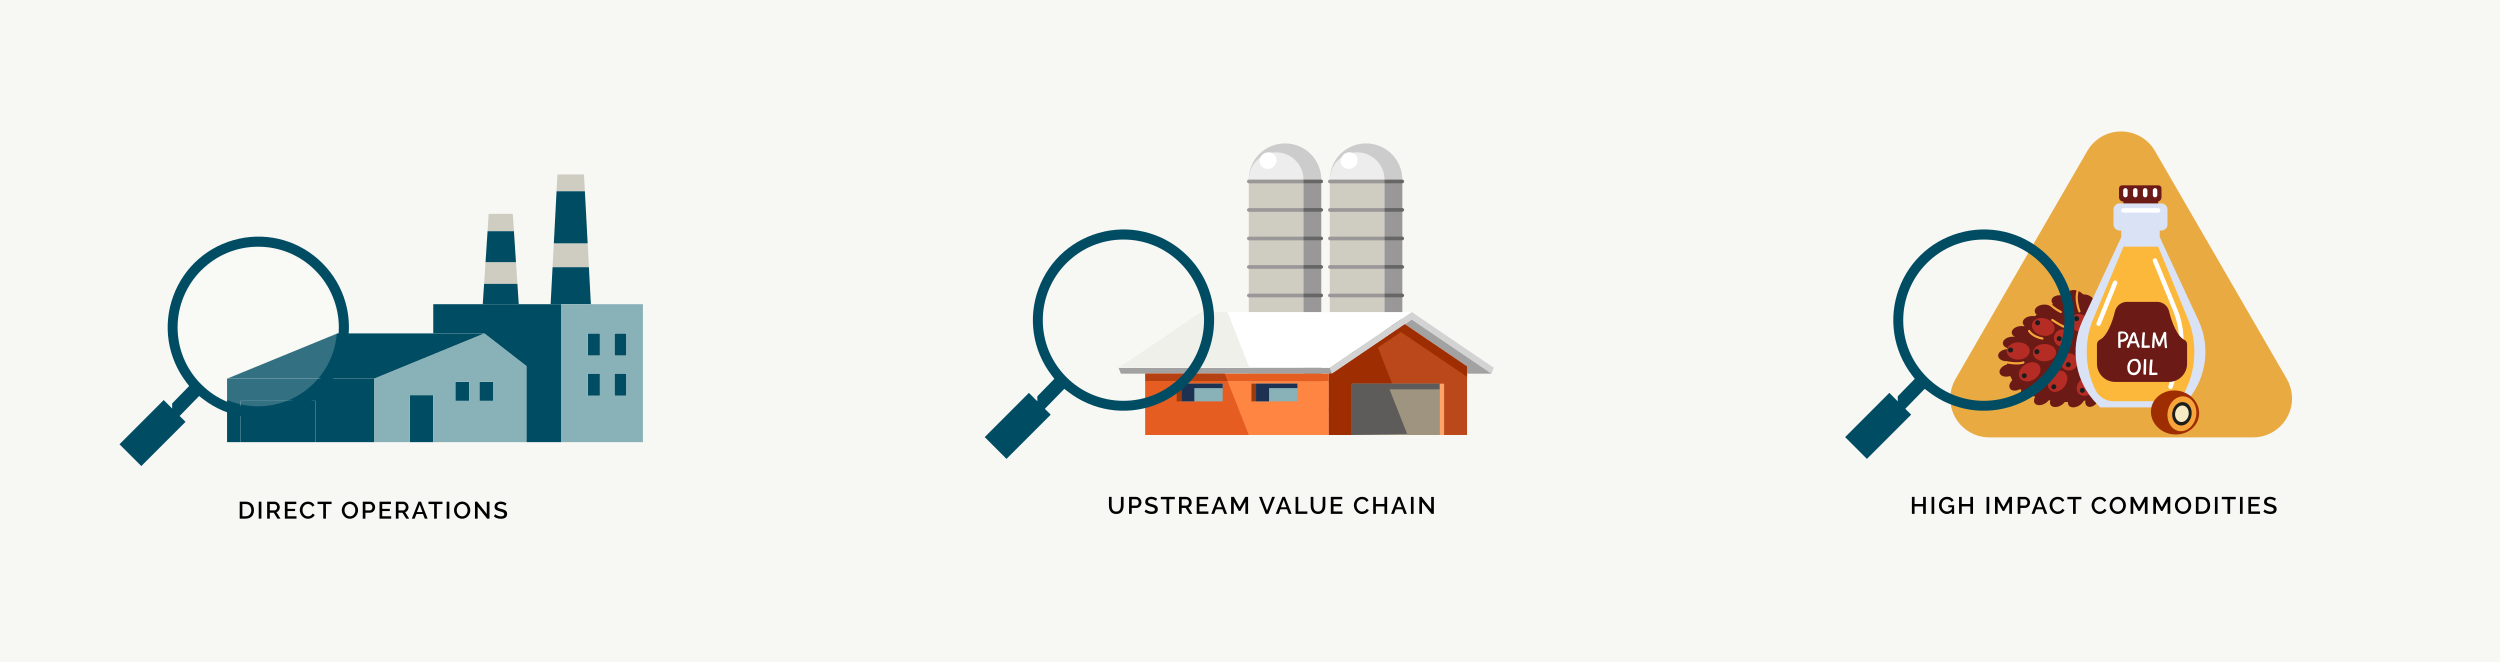 <?xml version="1.0" encoding="UTF-8"?> <svg xmlns="http://www.w3.org/2000/svg" width="1046" height="277" viewBox="0 0 1046 277" fill="none"><rect width="1046" height="277" fill="#F7F7F3"></rect><g clip-path="url(#clip0_1085_14814)"><path d="M132.042 167.732H100.668V185H132.042V167.732Z" fill="#004C63"></path><path d="M143.505 165.311H139.091V173.721H143.505V165.311Z" fill="#004C63"></path><path d="M181.274 165.311H171.409V185H181.274V165.311Z" fill="#004C63"></path><path d="M196.37 159.752H190.502V167.732H196.37V159.752Z" fill="#004C63"></path><path d="M206.452 159.752H200.566V167.732H206.452V159.752Z" fill="#004C63"></path><path d="M250.997 156.274H245.965V165.598H250.997V156.274Z" fill="#004C63"></path><path d="M250.997 139.49H245.965V148.814H250.997V139.49Z" fill="#004C63"></path><path d="M262.115 139.49H257.083V148.814H262.115V139.49Z" fill="#004C63"></path><path d="M262.115 156.274H257.083V165.598H262.115V156.274Z" fill="#004C63"></path><path d="M215.881 109.67L216.481 118.779H202.547L203.146 109.67H215.881Z" fill="#CFCCC1"></path><path d="M214.555 89.479L215.027 96.723H204L204.472 89.479H214.555Z" fill="#CFCCC1"></path><path d="M244.348 73L244.711 80.029H232.866L233.248 73H244.348Z" fill="#CFCCC1"></path><path d="M245.874 101.798L246.401 111.786H231.195L231.722 101.798H245.874Z" fill="#CFCCC1"></path><path d="M216.48 118.779L217.044 127.279H201.983L202.547 118.779H216.48Z" fill="#004C63"></path><path d="M215.026 96.723L215.88 109.67H203.146L203.999 96.723H215.026Z" fill="#004C63"></path><path d="M244.711 80.029L245.873 101.798H231.722L232.866 80.029H244.711Z" fill="#004C63"></path><path d="M246.401 111.786L247.218 127.279H234.774H230.378L231.195 111.786H246.401Z" fill="#004C63"></path><path d="M196.37 159.752H190.502V167.732H196.37V159.752ZM206.452 159.752H200.566V167.732H206.452V159.752ZM220.295 153.172V185H181.255V165.311H171.391V185H156.494V158.426L202.674 139.508L220.295 153.172Z" fill="#89B2B8"></path><path d="M250.997 139.49H245.964V148.814H250.997V139.49ZM250.997 156.274H245.964V165.598H250.997V156.274ZM262.115 139.49H257.082V148.814H262.115V139.49ZM262.115 156.274H257.082V165.598H262.115V156.274ZM269 185H234.792V127.279H269V185Z" fill="#89B2B8"></path><path d="M143.487 165.311H139.072V173.721H143.487V165.311Z" fill="#004C63"></path><path d="M150.826 165.311H146.411V173.721H150.826" fill="#004C63"></path><path d="M156.494 158.426V185H132.042V167.732H100.668V185H95V158.426H156.494Z" fill="#004D63"></path><path d="M202.674 139.49L156.494 158.426H95L141.18 139.49H181.273H202.674Z" fill="#004D63"></path><path d="M234.774 134.11V185H220.295V153.172L202.674 139.49H181.273V127.279H201.983H217.044H230.378H234.774V134.11Z" fill="#004D63"></path></g><path d="M100.293 217V209.9H102.813C103.579 209.9 104.219 210.06 104.733 210.38C105.246 210.693 105.629 211.12 105.883 211.66C106.143 212.193 106.273 212.787 106.273 213.44C106.273 214.16 106.129 214.787 105.843 215.32C105.563 215.853 105.163 216.267 104.643 216.56C104.123 216.853 103.513 217 102.813 217H100.293ZM105.133 213.44C105.133 212.94 105.039 212.5 104.853 212.12C104.673 211.733 104.409 211.433 104.063 211.22C103.723 211 103.306 210.89 102.813 210.89H101.413V216.01H102.813C103.313 216.01 103.733 215.897 104.073 215.67C104.419 215.443 104.683 215.137 104.863 214.75C105.043 214.363 105.133 213.927 105.133 213.44ZM108.251 217V209.9H109.371V217H108.251ZM111.775 217V209.9H114.865C115.185 209.9 115.479 209.967 115.745 210.1C116.012 210.233 116.242 210.41 116.435 210.63C116.635 210.85 116.789 211.097 116.895 211.37C117.009 211.643 117.065 211.923 117.065 212.21C117.065 212.523 117.009 212.823 116.895 213.11C116.782 213.397 116.619 213.643 116.405 213.85C116.199 214.057 115.955 214.207 115.675 214.3L117.345 217H116.085L114.545 214.53H112.895V217H111.775ZM112.895 213.54H114.855C115.062 213.54 115.245 213.48 115.405 213.36C115.565 213.24 115.692 213.08 115.785 212.88C115.879 212.673 115.925 212.45 115.925 212.21C115.925 211.963 115.872 211.743 115.765 211.55C115.659 211.35 115.519 211.19 115.345 211.07C115.179 210.95 114.995 210.89 114.795 210.89H112.895V213.54ZM124.057 216.01V217H119.187V209.9H123.967V210.89H120.307V212.91H123.477V213.84H120.307V216.01H124.057ZM125.435 213.4C125.435 212.967 125.512 212.543 125.665 212.13C125.818 211.71 126.042 211.33 126.335 210.99C126.635 210.643 126.998 210.37 127.425 210.17C127.852 209.963 128.335 209.86 128.875 209.86C129.515 209.86 130.068 210.007 130.535 210.3C131.002 210.587 131.348 210.957 131.575 211.41L130.695 212C130.562 211.713 130.392 211.487 130.185 211.32C129.985 211.153 129.765 211.037 129.525 210.97C129.292 210.903 129.062 210.87 128.835 210.87C128.462 210.87 128.135 210.947 127.855 211.1C127.575 211.247 127.338 211.443 127.145 211.69C126.958 211.937 126.815 212.213 126.715 212.52C126.622 212.827 126.575 213.133 126.575 213.44C126.575 213.78 126.632 214.11 126.745 214.43C126.858 214.743 127.015 215.023 127.215 215.27C127.422 215.51 127.665 215.7 127.945 215.84C128.225 215.98 128.532 216.05 128.865 216.05C129.092 216.05 129.328 216.01 129.575 215.93C129.822 215.85 130.048 215.727 130.255 215.56C130.468 215.387 130.635 215.16 130.755 214.88L131.685 215.41C131.538 215.763 131.308 216.063 130.995 216.31C130.688 216.557 130.342 216.743 129.955 216.87C129.575 216.997 129.198 217.06 128.825 217.06C128.325 217.06 127.868 216.957 127.455 216.75C127.042 216.537 126.685 216.257 126.385 215.91C126.085 215.557 125.852 215.163 125.685 214.73C125.518 214.29 125.435 213.847 125.435 213.4ZM138.731 210.89H136.371V217H135.241V210.89H132.871V209.9H138.731V210.89ZM146.401 217.05C145.888 217.05 145.425 216.95 145.011 216.75C144.598 216.55 144.241 216.28 143.941 215.94C143.641 215.593 143.408 215.207 143.241 214.78C143.081 214.347 143.001 213.903 143.001 213.45C143.001 212.977 143.088 212.527 143.261 212.1C143.435 211.667 143.675 211.283 143.981 210.95C144.288 210.61 144.648 210.343 145.061 210.15C145.481 209.95 145.935 209.85 146.421 209.85C146.928 209.85 147.388 209.953 147.801 210.16C148.221 210.367 148.578 210.643 148.871 210.99C149.171 211.337 149.401 211.723 149.561 212.15C149.728 212.577 149.811 213.013 149.811 213.46C149.811 213.933 149.725 214.387 149.551 214.82C149.385 215.247 149.148 215.63 148.841 215.97C148.535 216.303 148.171 216.567 147.751 216.76C147.338 216.953 146.888 217.05 146.401 217.05ZM144.141 213.45C144.141 213.783 144.195 214.107 144.301 214.42C144.408 214.733 144.558 215.013 144.751 215.26C144.951 215.5 145.191 215.69 145.471 215.83C145.751 215.97 146.065 216.04 146.411 216.04C146.771 216.04 147.091 215.967 147.371 215.82C147.651 215.673 147.885 215.477 148.071 215.23C148.265 214.977 148.411 214.697 148.511 214.39C148.611 214.077 148.661 213.763 148.661 213.45C148.661 213.117 148.608 212.797 148.501 212.49C148.401 212.177 148.251 211.9 148.051 211.66C147.851 211.413 147.611 211.22 147.331 211.08C147.058 210.94 146.751 210.87 146.411 210.87C146.051 210.87 145.731 210.943 145.451 211.09C145.171 211.237 144.935 211.433 144.741 211.68C144.548 211.927 144.398 212.203 144.291 212.51C144.191 212.817 144.141 213.13 144.141 213.45ZM151.771 217V209.9H154.751C155.071 209.9 155.364 209.967 155.631 210.1C155.897 210.233 156.131 210.41 156.331 210.63C156.531 210.85 156.684 211.097 156.791 211.37C156.897 211.643 156.951 211.923 156.951 212.21C156.951 212.603 156.861 212.98 156.681 213.34C156.507 213.693 156.257 213.98 155.931 214.2C155.611 214.42 155.237 214.53 154.811 214.53H152.891V217H151.771ZM152.891 213.54H154.741C154.954 213.54 155.141 213.483 155.301 213.37C155.461 213.25 155.584 213.09 155.671 212.89C155.764 212.69 155.811 212.463 155.811 212.21C155.811 211.95 155.757 211.72 155.651 211.52C155.544 211.32 155.404 211.167 155.231 211.06C155.064 210.947 154.881 210.89 154.681 210.89H152.891V213.54ZM163.671 216.01V217H158.801V209.9H163.581V210.89H159.921V212.91H163.091V213.84H159.921V216.01H163.671ZM165.627 217V209.9H168.717C169.037 209.9 169.33 209.967 169.597 210.1C169.863 210.233 170.093 210.41 170.287 210.63C170.487 210.85 170.64 211.097 170.747 211.37C170.86 211.643 170.917 211.923 170.917 212.21C170.917 212.523 170.86 212.823 170.747 213.11C170.633 213.397 170.47 213.643 170.257 213.85C170.05 214.057 169.807 214.207 169.527 214.3L171.197 217H169.937L168.397 214.53H166.747V217H165.627ZM166.747 213.54H168.707C168.913 213.54 169.097 213.48 169.257 213.36C169.417 213.24 169.543 213.08 169.637 212.88C169.73 212.673 169.777 212.45 169.777 212.21C169.777 211.963 169.723 211.743 169.617 211.55C169.51 211.35 169.37 211.19 169.197 211.07C169.03 210.95 168.847 210.89 168.647 210.89H166.747V213.54ZM175.088 209.9H176.148L178.908 217H177.728L176.978 215.07H174.238L173.498 217H172.308L175.088 209.9ZM176.758 214.24L175.618 211.13L174.438 214.24H176.758ZM185.132 210.89H182.772V217H181.642V210.89H179.272V209.9H185.132V210.89ZM186.884 217V209.9H188.004V217H186.884ZM193.359 217.05C192.845 217.05 192.382 216.95 191.969 216.75C191.555 216.55 191.199 216.28 190.899 215.94C190.599 215.593 190.365 215.207 190.199 214.78C190.039 214.347 189.959 213.903 189.959 213.45C189.959 212.977 190.045 212.527 190.219 212.1C190.392 211.667 190.632 211.283 190.939 210.95C191.245 210.61 191.605 210.343 192.019 210.15C192.439 209.95 192.892 209.85 193.379 209.85C193.885 209.85 194.345 209.953 194.759 210.16C195.179 210.367 195.535 210.643 195.829 210.99C196.129 211.337 196.359 211.723 196.519 212.15C196.685 212.577 196.769 213.013 196.769 213.46C196.769 213.933 196.682 214.387 196.509 214.82C196.342 215.247 196.105 215.63 195.799 215.97C195.492 216.303 195.129 216.567 194.709 216.76C194.295 216.953 193.845 217.05 193.359 217.05ZM191.099 213.45C191.099 213.783 191.152 214.107 191.259 214.42C191.365 214.733 191.515 215.013 191.709 215.26C191.909 215.5 192.149 215.69 192.429 215.83C192.709 215.97 193.022 216.04 193.369 216.04C193.729 216.04 194.049 215.967 194.329 215.82C194.609 215.673 194.842 215.477 195.029 215.23C195.222 214.977 195.369 214.697 195.469 214.39C195.569 214.077 195.619 213.763 195.619 213.45C195.619 213.117 195.565 212.797 195.459 212.49C195.359 212.177 195.209 211.9 195.009 211.66C194.809 211.413 194.569 211.22 194.289 211.08C194.015 210.94 193.709 210.87 193.369 210.87C193.009 210.87 192.689 210.943 192.409 211.09C192.129 211.237 191.892 211.433 191.699 211.68C191.505 211.927 191.355 212.203 191.249 212.51C191.149 212.817 191.099 213.13 191.099 213.45ZM199.848 211.98V217H198.728V209.9H199.648L203.668 215.03V209.91H204.798V217H203.818L199.848 211.98ZM211.394 211.57C211.327 211.497 211.231 211.42 211.104 211.34C210.977 211.253 210.827 211.173 210.654 211.1C210.481 211.027 210.294 210.967 210.094 210.92C209.894 210.873 209.687 210.85 209.474 210.85C209.007 210.85 208.661 210.937 208.434 211.11C208.207 211.283 208.094 211.523 208.094 211.83C208.094 212.057 208.157 212.237 208.284 212.37C208.411 212.497 208.604 212.603 208.864 212.69C209.124 212.777 209.451 212.87 209.844 212.97C210.324 213.083 210.741 213.22 211.094 213.38C211.447 213.533 211.717 213.74 211.904 214C212.091 214.26 212.184 214.603 212.184 215.03C212.184 215.39 212.117 215.7 211.984 215.96C211.851 216.22 211.664 216.433 211.424 216.6C211.184 216.76 210.907 216.88 210.594 216.96C210.281 217.033 209.944 217.07 209.584 217.07C209.231 217.07 208.877 217.033 208.524 216.96C208.177 216.887 207.844 216.78 207.524 216.64C207.211 216.493 206.921 216.317 206.654 216.11L207.164 215.15C207.251 215.237 207.374 215.333 207.534 215.44C207.701 215.54 207.891 215.637 208.104 215.73C208.324 215.823 208.561 215.903 208.814 215.97C209.074 216.03 209.337 216.06 209.604 216.06C210.051 216.06 210.391 215.983 210.624 215.83C210.864 215.67 210.984 215.443 210.984 215.15C210.984 214.91 210.907 214.72 210.754 214.58C210.601 214.433 210.377 214.31 210.084 214.21C209.791 214.11 209.441 214.01 209.034 213.91C208.567 213.783 208.177 213.647 207.864 213.5C207.551 213.347 207.314 213.153 207.154 212.92C207.001 212.68 206.924 212.377 206.924 212.01C206.924 211.543 207.037 211.15 207.264 210.83C207.491 210.503 207.797 210.26 208.184 210.1C208.577 209.933 209.017 209.85 209.504 209.85C209.824 209.85 210.127 209.887 210.414 209.96C210.701 210.027 210.967 210.12 211.214 210.24C211.467 210.36 211.697 210.497 211.904 210.65L211.394 211.57Z" fill="black"></path><g clip-path="url(#clip1_1085_14814)"><path d="M579.25 75.149H556.406V182H579.25V75.149Z" fill="#CFCCC1"></path><path d="M586.742 75.149H579.249V182H586.742V75.149Z" fill="#999797"></path><path fill-rule="evenodd" clip-rule="evenodd" d="M571.566 60C579.948 60 586.726 66.782 586.726 75.133H556.39C556.39 66.766 563.184 60 571.55 60" fill="#CCCCCC"></path><path fill-rule="evenodd" clip-rule="evenodd" d="M567.836 63.74C574.138 63.74 579.265 68.842 579.265 75.149H556.422C556.422 68.858 561.534 63.74 567.852 63.74H567.836Z" fill="#EDEDED"></path><path fill-rule="evenodd" clip-rule="evenodd" d="M564.47 63.708C566.439 63.613 568.026 65.087 568.026 67.004C568.026 68.921 566.423 70.569 564.454 70.665C562.486 70.76 560.898 69.286 560.898 67.368C560.898 65.451 562.502 63.803 564.47 63.708Z" fill="white"></path><path fill-rule="evenodd" clip-rule="evenodd" d="M556.405 76.686C555.993 76.686 555.659 76.337 555.659 75.925C555.659 75.513 555.993 75.165 556.405 75.165H579.249V76.702H556.405V76.686Z" fill="#999797"></path><path fill-rule="evenodd" clip-rule="evenodd" d="M579.249 76.686V75.149H586.726C587.139 75.149 587.472 75.498 587.472 75.909C587.472 76.322 587.139 76.67 586.726 76.67H579.249V76.686Z" fill="#666666"></path><path fill-rule="evenodd" clip-rule="evenodd" d="M556.405 88.602C555.993 88.602 555.659 88.254 555.659 87.842C555.659 87.43 555.993 87.081 556.405 87.081H579.249V88.618H556.405V88.602Z" fill="#999797"></path><path fill-rule="evenodd" clip-rule="evenodd" d="M579.249 88.602V87.065H586.726C587.139 87.065 587.472 87.414 587.472 87.826C587.472 88.238 587.139 88.587 586.726 88.587H579.249V88.602Z" fill="#666666"></path><path fill-rule="evenodd" clip-rule="evenodd" d="M556.405 100.535C555.993 100.535 555.659 100.186 555.659 99.774C555.659 99.362 555.993 99.013 556.405 99.013H579.249V100.551H556.405V100.535Z" fill="#999797"></path><path fill-rule="evenodd" clip-rule="evenodd" d="M579.249 100.535V98.998H586.726C587.139 98.998 587.472 99.346 587.472 99.758C587.472 100.17 587.139 100.519 586.726 100.519H579.249V100.535Z" fill="#666666"></path><path fill-rule="evenodd" clip-rule="evenodd" d="M556.405 112.451C555.993 112.451 555.659 112.102 555.659 111.69C555.659 111.278 555.993 110.93 556.405 110.93H579.249V112.467H556.405V112.451Z" fill="#999797"></path><path fill-rule="evenodd" clip-rule="evenodd" d="M579.249 112.451V110.914H586.726C587.139 110.914 587.472 111.263 587.472 111.675C587.472 112.087 587.139 112.435 586.726 112.435H579.249V112.451Z" fill="#666666"></path><path fill-rule="evenodd" clip-rule="evenodd" d="M556.405 124.383C555.993 124.383 555.659 124.035 555.659 123.623C555.659 123.211 555.993 122.862 556.405 122.862H579.249V124.399H556.405V124.383Z" fill="#999797"></path><path fill-rule="evenodd" clip-rule="evenodd" d="M579.249 124.383V122.846H586.726C587.139 122.846 587.472 123.195 587.472 123.607C587.472 124.019 587.139 124.367 586.726 124.367H579.249V124.383Z" fill="#666666"></path><path fill-rule="evenodd" clip-rule="evenodd" d="M556.405 136.3C555.993 136.3 555.659 135.951 555.659 135.539C555.659 135.127 555.993 134.778 556.405 134.778H579.249V136.315H556.405V136.3Z" fill="#999797"></path><path fill-rule="evenodd" clip-rule="evenodd" d="M579.249 136.3V134.762H586.726C587.139 134.762 587.472 135.111 587.472 135.523C587.472 135.935 587.139 136.284 586.726 136.284H579.249V136.3Z" fill="#666666"></path><path fill-rule="evenodd" clip-rule="evenodd" d="M556.405 148.232C555.993 148.232 555.659 147.883 555.659 147.471C555.659 147.059 555.993 146.71 556.405 146.71H579.249V148.248H556.405V148.232Z" fill="#999797"></path><path fill-rule="evenodd" clip-rule="evenodd" d="M579.249 148.232V146.695H586.726C587.139 146.695 587.472 147.043 587.472 147.455C587.472 147.867 587.139 148.216 586.726 148.216H579.249V148.232Z" fill="#666666"></path><path fill-rule="evenodd" clip-rule="evenodd" d="M556.405 160.164C555.993 160.164 555.659 159.815 555.659 159.403C555.659 158.991 555.993 158.643 556.405 158.643H579.249V160.18H556.405V160.164Z" fill="#999797"></path><path fill-rule="evenodd" clip-rule="evenodd" d="M579.249 160.164V158.627H586.726C587.139 158.627 587.472 158.975 587.472 159.387C587.472 159.799 587.139 160.148 586.726 160.148H579.249V160.164Z" fill="#666666"></path><path fill-rule="evenodd" clip-rule="evenodd" d="M556.405 172.08C555.993 172.08 555.659 171.732 555.659 171.32C555.659 170.908 555.993 170.559 556.405 170.559H579.249V172.096H556.405V172.08Z" fill="#999797"></path><path fill-rule="evenodd" clip-rule="evenodd" d="M579.249 172.08V170.543H586.726C587.139 170.543 587.472 170.892 587.472 171.304C587.472 171.716 587.139 172.064 586.726 172.064H579.249V172.08Z" fill="#666666"></path><path d="M545.342 75.149H522.498V182H545.342V75.149Z" fill="#CFCCC1"></path><path d="M552.818 75.149H545.341V182H552.818V75.149Z" fill="#999797"></path><path fill-rule="evenodd" clip-rule="evenodd" d="M537.658 60C546.039 60 552.818 66.782 552.818 75.133H522.481C522.481 66.766 529.276 60 537.642 60" fill="#CCCCCC"></path><path fill-rule="evenodd" clip-rule="evenodd" d="M533.928 63.74C540.23 63.74 545.357 68.842 545.357 75.149H522.514C522.514 68.858 527.625 63.74 533.943 63.74H533.928Z" fill="#EDEDED"></path><path fill-rule="evenodd" clip-rule="evenodd" d="M530.562 63.708C532.53 63.613 534.118 65.087 534.118 67.004C534.118 68.921 532.515 70.569 530.546 70.665C528.578 70.76 526.99 69.286 526.99 67.368C526.99 65.451 528.594 63.803 530.562 63.708Z" fill="white"></path><path fill-rule="evenodd" clip-rule="evenodd" d="M522.498 76.686C522.085 76.686 521.752 76.337 521.752 75.925C521.752 75.513 522.085 75.165 522.498 75.165H545.342V76.702H522.498V76.686Z" fill="#999797"></path><path fill-rule="evenodd" clip-rule="evenodd" d="M545.341 76.686V75.149H552.818C553.231 75.149 553.564 75.498 553.564 75.909C553.564 76.322 553.231 76.67 552.818 76.67H545.341V76.686Z" fill="#666666"></path><path fill-rule="evenodd" clip-rule="evenodd" d="M522.498 88.602C522.085 88.602 521.752 88.254 521.752 87.842C521.752 87.43 522.085 87.081 522.498 87.081H545.342V88.618H522.498V88.602Z" fill="#999797"></path><path fill-rule="evenodd" clip-rule="evenodd" d="M545.341 88.602V87.065H552.818C553.231 87.065 553.564 87.414 553.564 87.826C553.564 88.238 553.231 88.587 552.818 88.587H545.341V88.602Z" fill="#666666"></path><path fill-rule="evenodd" clip-rule="evenodd" d="M522.498 100.535C522.085 100.535 521.752 100.186 521.752 99.774C521.752 99.362 522.085 99.013 522.498 99.013H545.342V100.551H522.498V100.535Z" fill="#999797"></path><path fill-rule="evenodd" clip-rule="evenodd" d="M545.341 100.535V98.998H552.818C553.231 98.998 553.564 99.346 553.564 99.758C553.564 100.17 553.231 100.519 552.818 100.519H545.341V100.535Z" fill="#666666"></path><path fill-rule="evenodd" clip-rule="evenodd" d="M522.498 112.451C522.085 112.451 521.752 112.102 521.752 111.69C521.752 111.278 522.085 110.93 522.498 110.93H545.342V112.467H522.498V112.451Z" fill="#999797"></path><path fill-rule="evenodd" clip-rule="evenodd" d="M545.341 112.451V110.914H552.818C553.231 110.914 553.564 111.263 553.564 111.675C553.564 112.087 553.231 112.435 552.818 112.435H545.341V112.451Z" fill="#666666"></path><path fill-rule="evenodd" clip-rule="evenodd" d="M522.498 124.383C522.085 124.383 521.752 124.035 521.752 123.623C521.752 123.211 522.085 122.862 522.498 122.862H545.342V124.399H522.498V124.383Z" fill="#999797"></path><path fill-rule="evenodd" clip-rule="evenodd" d="M545.341 124.383V122.846H552.818C553.231 122.846 553.564 123.195 553.564 123.607C553.564 124.019 553.231 124.367 552.818 124.367H545.341V124.383Z" fill="#666666"></path><path fill-rule="evenodd" clip-rule="evenodd" d="M522.498 136.3C522.085 136.3 521.752 135.951 521.752 135.539C521.752 135.127 522.085 134.778 522.498 134.778H545.342V136.315H522.498V136.3Z" fill="#999797"></path><path fill-rule="evenodd" clip-rule="evenodd" d="M545.341 136.3V134.762H552.818C553.231 134.762 553.564 135.111 553.564 135.523C553.564 135.935 553.231 136.284 552.818 136.284H545.341V136.3Z" fill="#666666"></path><path fill-rule="evenodd" clip-rule="evenodd" d="M522.498 148.232C522.085 148.232 521.752 147.883 521.752 147.471C521.752 147.059 522.085 146.71 522.498 146.71H545.342V148.248H522.498V148.232Z" fill="#999797"></path><path fill-rule="evenodd" clip-rule="evenodd" d="M545.341 148.232V146.695H552.818C553.231 146.695 553.564 147.043 553.564 147.455C553.564 147.867 553.231 148.216 552.818 148.216H545.341V148.232Z" fill="#666666"></path><path fill-rule="evenodd" clip-rule="evenodd" d="M522.498 160.164C522.085 160.164 521.752 159.815 521.752 159.403C521.752 158.991 522.085 158.643 522.498 158.643H545.342V160.18H522.498V160.164Z" fill="#999797"></path><path fill-rule="evenodd" clip-rule="evenodd" d="M545.341 160.164V158.627H552.818C553.231 158.627 553.564 158.975 553.564 159.387C553.564 159.799 553.231 160.148 552.818 160.148H545.341V160.164Z" fill="#666666"></path><path fill-rule="evenodd" clip-rule="evenodd" d="M522.498 172.08C522.085 172.08 521.752 171.732 521.752 171.32C521.752 170.908 522.085 170.559 522.498 170.559H545.342V172.096H522.498V172.08Z" fill="#999797"></path><path fill-rule="evenodd" clip-rule="evenodd" d="M545.341 172.08V170.543H552.818C553.231 170.543 553.564 170.892 553.564 171.304C553.564 171.716 553.231 172.064 552.818 172.064H545.341V172.08Z" fill="#666666"></path><path fill-rule="evenodd" clip-rule="evenodd" d="M556.39 153.857H468L468.968 156.345H557.358L556.39 153.857Z" fill="#A2A2A2"></path><path fill-rule="evenodd" clip-rule="evenodd" d="M590.695 130.579H502.305L468 153.857H556.39L590.695 130.579Z" fill="white"></path><path fill-rule="evenodd" clip-rule="evenodd" d="M556.39 153.857L590.695 130.579L625 153.857L624.031 156.345L590.695 133.717L557.358 156.345L556.39 153.857Z" fill="#D3D3D3"></path><path fill-rule="evenodd" clip-rule="evenodd" d="M613.809 153.35L587.79 135.697L590.695 133.717L624.032 156.345H613.809V153.35Z" fill="#A2A2A2"></path><path fill-rule="evenodd" clip-rule="evenodd" d="M613.809 153.35L587.79 135.697L557.359 156.345H555.978V182H613.809V153.35Z" fill="#BA481A"></path><path d="M555.977 159.451H479.191V182H555.977V159.451Z" fill="#FF8543"></path><path fill-rule="evenodd" clip-rule="evenodd" d="M479.191 159.451V182H522.513L513.623 159.451H479.191Z" fill="#E65D21"></path><path fill-rule="evenodd" clip-rule="evenodd" d="M575.9 143.763L557.359 156.345H555.978V182H590.965L576.535 145.395L586.123 138.898L613.809 157.676V153.35L587.79 135.697L575.9 143.763Z" fill="#9E2E01"></path><path d="M602.299 160.513H565.565V182H602.299V160.513Z" fill="#9E9480"></path><path d="M604.22 160.513H602.299V182H604.22V160.513Z" fill="#FFA469"></path><path fill-rule="evenodd" clip-rule="evenodd" d="M565.565 160.513H602.299L602.283 162.89H581.377L588.742 181.54L565.565 182V160.513Z" fill="#5E5C5B"></path><path d="M555.977 156.345H479.191V159.451H555.977V156.345Z" fill="#E65D21"></path><path d="M542.833 160.513H525.529V167.929H542.833V160.513Z" fill="#89B2B8"></path><path d="M525.529 160.513H523.608V167.929H525.529V160.513Z" fill="#9E3B0C"></path><path fill-rule="evenodd" clip-rule="evenodd" d="M525.529 160.513H542.833V162.382H530.974V167.929H525.529V160.513Z" fill="#1D3252"></path><path d="M494.257 160.513H492.336V167.929H494.257V160.513Z" fill="#9E3B0C"></path><path fill-rule="evenodd" clip-rule="evenodd" d="M479.191 156.345V159.451H513.623L512.401 156.345H479.191Z" fill="#B54012"></path><path d="M511.56 160.513H494.257V167.929H511.56V160.513Z" fill="#89B2B8"></path><path fill-rule="evenodd" clip-rule="evenodd" d="M494.257 160.513H511.56V162.382H499.702V167.929H494.257V160.513Z" fill="#1D3252"></path><path fill-rule="evenodd" clip-rule="evenodd" d="M513.608 130.579H502.305L468 153.857H522.767L513.608 130.579Z" fill="#F0F0EA"></path></g><g clip-path="url(#clip2_1085_14814)"><path d="M493.891 157.818C487.527 164.195 479.051 167.703 470.041 167.703C461.03 167.703 452.554 164.195 446.191 157.818C439.814 151.44 436.306 142.976 436.306 133.965C436.306 124.953 439.905 116.384 446.191 110.111C452.567 103.734 461.03 100.226 470.041 100.226C479.051 100.226 487.514 103.734 493.891 110.111C500.176 116.397 503.775 125.083 503.775 133.965C503.775 142.846 500.267 151.454 493.891 157.818ZM461.969 96.9C449.242 99.678 438.98 108.638 434.494 120.871C430.008 133.091 432.042 146.576 439.945 156.931L441.144 158.509L434.024 165.812V167.925L430.504 164.378L412 182.884L421.115 192L439.619 173.494L437.167 171.042L445.304 162.695L446.921 163.934C457.222 171.89 470.693 174.003 482.95 169.581C495.195 165.16 504.205 154.936 507.061 142.233C509.917 129.53 506.135 116.437 496.955 107.19C487.775 97.957 474.696 94.109 461.969 96.887V96.9Z" fill="#004C63"></path></g><g clip-path="url(#clip3_1085_14814)"><path d="M131.891 160.818C125.527 167.195 117.051 170.703 108.041 170.703C99.03 170.703 90.554 167.195 84.191 160.818C77.814 154.44 74.306 145.976 74.306 136.965C74.306 127.953 77.906 119.384 84.191 113.111C90.567 106.734 99.03 103.226 108.041 103.226C117.051 103.226 125.514 106.734 131.891 113.111C138.176 119.397 141.775 128.083 141.775 136.965C141.775 145.846 138.267 154.454 131.891 160.818ZM99.969 99.9C87.242 102.678 76.98 111.638 72.494 123.871C68.008 136.091 70.042 149.576 77.945 159.931L79.144 161.509L72.024 168.812V170.925L68.504 167.378L50 185.884L59.115 195L77.619 176.494L75.167 174.042L83.304 165.695L84.921 166.934C95.222 174.89 108.693 177.003 120.95 172.581C133.195 168.16 142.205 157.936 145.061 145.233C147.917 132.53 144.135 119.437 134.955 110.19C125.775 100.956 112.696 97.109 99.969 99.887V99.9Z" fill="#004C63"></path><circle opacity="0.2" cx="108" cy="137" r="33" fill="white"></circle></g><path d="M467.042 215.05C466.475 215.05 465.995 214.953 465.602 214.76C465.215 214.567 464.902 214.303 464.662 213.97C464.429 213.637 464.255 213.257 464.142 212.83C464.035 212.403 463.982 211.96 463.982 211.5V207.9H465.102V211.5C465.102 211.827 465.135 212.143 465.202 212.45C465.269 212.75 465.375 213.02 465.522 213.26C465.669 213.5 465.865 213.69 466.112 213.83C466.365 213.97 466.675 214.04 467.042 214.04C467.415 214.04 467.725 213.97 467.972 213.83C468.225 213.683 468.422 213.49 468.562 213.25C468.709 213.003 468.815 212.73 468.882 212.43C468.949 212.13 468.982 211.82 468.982 211.5V207.9H470.112V211.5C470.112 211.987 470.052 212.447 469.932 212.88C469.819 213.307 469.639 213.683 469.392 214.01C469.152 214.33 468.839 214.583 468.452 214.77C468.065 214.957 467.595 215.05 467.042 215.05ZM472.401 215V207.9H475.381C475.701 207.9 475.995 207.967 476.261 208.1C476.528 208.233 476.761 208.41 476.961 208.63C477.161 208.85 477.315 209.097 477.421 209.37C477.528 209.643 477.581 209.923 477.581 210.21C477.581 210.603 477.491 210.98 477.311 211.34C477.138 211.693 476.888 211.98 476.561 212.2C476.241 212.42 475.868 212.53 475.441 212.53H473.521V215H472.401ZM473.521 211.54H475.371C475.585 211.54 475.771 211.483 475.931 211.37C476.091 211.25 476.215 211.09 476.301 210.89C476.395 210.69 476.441 210.463 476.441 210.21C476.441 209.95 476.388 209.72 476.281 209.52C476.175 209.32 476.035 209.167 475.861 209.06C475.695 208.947 475.511 208.89 475.311 208.89H473.521V211.54ZM483.632 209.57C483.565 209.497 483.469 209.42 483.342 209.34C483.215 209.253 483.065 209.173 482.892 209.1C482.719 209.027 482.532 208.967 482.332 208.92C482.132 208.873 481.925 208.85 481.712 208.85C481.245 208.85 480.899 208.937 480.672 209.11C480.445 209.283 480.332 209.523 480.332 209.83C480.332 210.057 480.395 210.237 480.522 210.37C480.649 210.497 480.842 210.603 481.102 210.69C481.362 210.777 481.689 210.87 482.082 210.97C482.562 211.083 482.979 211.22 483.332 211.38C483.685 211.533 483.955 211.74 484.142 212C484.329 212.26 484.422 212.603 484.422 213.03C484.422 213.39 484.355 213.7 484.222 213.96C484.089 214.22 483.902 214.433 483.662 214.6C483.422 214.76 483.145 214.88 482.832 214.96C482.519 215.033 482.182 215.07 481.822 215.07C481.469 215.07 481.115 215.033 480.762 214.96C480.415 214.887 480.082 214.78 479.762 214.64C479.449 214.493 479.159 214.317 478.892 214.11L479.402 213.15C479.489 213.237 479.612 213.333 479.772 213.44C479.939 213.54 480.129 213.637 480.342 213.73C480.562 213.823 480.799 213.903 481.052 213.97C481.312 214.03 481.575 214.06 481.842 214.06C482.289 214.06 482.629 213.983 482.862 213.83C483.102 213.67 483.222 213.443 483.222 213.15C483.222 212.91 483.145 212.72 482.992 212.58C482.839 212.433 482.615 212.31 482.322 212.21C482.029 212.11 481.679 212.01 481.272 211.91C480.805 211.783 480.415 211.647 480.102 211.5C479.789 211.347 479.552 211.153 479.392 210.92C479.239 210.68 479.162 210.377 479.162 210.01C479.162 209.543 479.275 209.15 479.502 208.83C479.729 208.503 480.035 208.26 480.422 208.1C480.815 207.933 481.255 207.85 481.742 207.85C482.062 207.85 482.365 207.887 482.652 207.96C482.939 208.027 483.205 208.12 483.452 208.24C483.705 208.36 483.935 208.497 484.142 208.65L483.632 209.57ZM491.555 208.89H489.195V215H488.065V208.89H485.695V207.9H491.555V208.89ZM493.307 215V207.9H496.397C496.717 207.9 497.011 207.967 497.277 208.1C497.544 208.233 497.774 208.41 497.967 208.63C498.167 208.85 498.321 209.097 498.427 209.37C498.541 209.643 498.597 209.923 498.597 210.21C498.597 210.523 498.541 210.823 498.427 211.11C498.314 211.397 498.151 211.643 497.937 211.85C497.731 212.057 497.487 212.207 497.207 212.3L498.877 215H497.617L496.077 212.53H494.427V215H493.307ZM494.427 211.54H496.387C496.594 211.54 496.777 211.48 496.937 211.36C497.097 211.24 497.224 211.08 497.317 210.88C497.411 210.673 497.457 210.45 497.457 210.21C497.457 209.963 497.404 209.743 497.297 209.55C497.191 209.35 497.051 209.19 496.877 209.07C496.711 208.95 496.527 208.89 496.327 208.89H494.427V211.54ZM505.589 214.01V215H500.719V207.9H505.499V208.89H501.839V210.91H505.009V211.84H501.839V214.01H505.589ZM509.594 207.9H510.654L513.414 215H512.234L511.484 213.07H508.744L508.004 215H506.814L509.594 207.9ZM511.264 212.24L510.124 209.13L508.944 212.24H511.264ZM521.062 215V209.94L518.972 213.78H518.312L516.212 209.94V215H515.092V207.9H516.292L518.642 212.24L520.992 207.9H522.192V215H521.062ZM527.972 207.9L530.112 213.63L532.242 207.9H533.432L530.642 215H529.582L526.782 207.9H527.972ZM536.573 207.9H537.633L540.393 215H539.213L538.463 213.07H535.723L534.983 215H533.793L536.573 207.9ZM538.243 212.24L537.103 209.13L535.923 212.24H538.243ZM542.071 215V207.9H543.191V214.01H547.001V215H542.071ZM551.456 215.05C550.89 215.05 550.41 214.953 550.016 214.76C549.63 214.567 549.316 214.303 549.076 213.97C548.843 213.637 548.67 213.257 548.556 212.83C548.45 212.403 548.396 211.96 548.396 211.5V207.9H549.516V211.5C549.516 211.827 549.55 212.143 549.616 212.45C549.683 212.75 549.79 213.02 549.936 213.26C550.083 213.5 550.28 213.69 550.526 213.83C550.78 213.97 551.09 214.04 551.456 214.04C551.83 214.04 552.14 213.97 552.386 213.83C552.64 213.683 552.836 213.49 552.976 213.25C553.123 213.003 553.23 212.73 553.296 212.43C553.363 212.13 553.396 211.82 553.396 211.5V207.9H554.526V211.5C554.526 211.987 554.466 212.447 554.346 212.88C554.233 213.307 554.053 213.683 553.806 214.01C553.566 214.33 553.253 214.583 552.866 214.77C552.48 214.957 552.01 215.05 551.456 215.05ZM561.686 214.01V215H556.816V207.9H561.596V208.89H557.936V210.91H561.106V211.84H557.936V214.01H561.686ZM566.462 211.4C566.462 210.967 566.539 210.543 566.692 210.13C566.845 209.71 567.069 209.33 567.362 208.99C567.662 208.643 568.025 208.37 568.452 208.17C568.879 207.963 569.362 207.86 569.902 207.86C570.542 207.86 571.095 208.007 571.562 208.3C572.029 208.587 572.375 208.957 572.602 209.41L571.722 210C571.589 209.713 571.419 209.487 571.212 209.32C571.012 209.153 570.792 209.037 570.552 208.97C570.319 208.903 570.089 208.87 569.862 208.87C569.489 208.87 569.162 208.947 568.882 209.1C568.602 209.247 568.365 209.443 568.172 209.69C567.985 209.937 567.842 210.213 567.742 210.52C567.649 210.827 567.602 211.133 567.602 211.44C567.602 211.78 567.659 212.11 567.772 212.43C567.885 212.743 568.042 213.023 568.242 213.27C568.449 213.51 568.692 213.7 568.972 213.84C569.252 213.98 569.559 214.05 569.892 214.05C570.119 214.05 570.355 214.01 570.602 213.93C570.849 213.85 571.075 213.727 571.282 213.56C571.495 213.387 571.662 213.16 571.782 212.88L572.712 213.41C572.565 213.763 572.335 214.063 572.022 214.31C571.715 214.557 571.369 214.743 570.982 214.87C570.602 214.997 570.225 215.06 569.852 215.06C569.352 215.06 568.895 214.957 568.482 214.75C568.069 214.537 567.712 214.257 567.412 213.91C567.112 213.557 566.879 213.163 566.712 212.73C566.545 212.29 566.462 211.847 566.462 211.4ZM580.378 207.9V215H579.248V211.87H575.668V215H574.548V207.9H575.668V210.87H579.248V207.9H580.378ZM584.829 207.9H585.889L588.649 215H587.469L586.719 213.07H583.979L583.239 215H582.049L584.829 207.9ZM586.499 212.24L585.359 209.13L584.179 212.24H586.499ZM590.328 215V207.9H591.448V215H590.328ZM594.972 209.98V215H593.852V207.9H594.772L598.792 213.03V207.91H599.922V215H598.942L594.972 209.98Z" fill="black"></path><path d="M805.764 207.9V215H804.634V211.87H801.054V215H799.934V207.9H801.054V210.87H804.634V207.9H805.764ZM808.165 215V207.9H809.285V215H808.165ZM814.59 215.05C814.123 215.05 813.687 214.953 813.28 214.76C812.873 214.567 812.517 214.3 812.21 213.96C811.91 213.62 811.673 213.233 811.5 212.8C811.333 212.367 811.25 211.907 811.25 211.42C811.25 210.933 811.333 210.477 811.5 210.05C811.673 209.623 811.91 209.243 812.21 208.91C812.517 208.577 812.873 208.317 813.28 208.13C813.693 207.943 814.143 207.85 814.63 207.85C815.303 207.85 815.87 207.993 816.33 208.28C816.797 208.56 817.147 208.933 817.38 209.4L816.52 210.02C816.333 209.633 816.067 209.343 815.72 209.15C815.38 208.957 815.007 208.86 814.6 208.86C814.267 208.86 813.963 208.93 813.69 209.07C813.417 209.21 813.18 209.403 812.98 209.65C812.787 209.89 812.64 210.167 812.54 210.48C812.44 210.787 812.39 211.11 812.39 211.45C812.39 211.81 812.447 212.147 812.56 212.46C812.673 212.773 812.833 213.05 813.04 213.29C813.247 213.523 813.49 213.707 813.77 213.84C814.05 213.973 814.353 214.04 814.68 214.04C815.067 214.04 815.433 213.943 815.78 213.75C816.133 213.55 816.463 213.253 816.77 212.86V214C816.15 214.7 815.423 215.05 814.59 215.05ZM816.66 212.24H815.17V211.41H817.6V215H816.66V212.24ZM825.507 207.9V215H824.377V211.87H820.797V215H819.677V207.9H820.797V210.87H824.377V207.9H825.507ZM831.18 215V207.9H832.3V215H831.18ZM840.674 215V209.94L838.584 213.78H837.924L835.824 209.94V215H834.704V207.9H835.904L838.254 212.24L840.604 207.9H841.804V215H840.674ZM844.205 215V207.9H847.185C847.505 207.9 847.799 207.967 848.065 208.1C848.332 208.233 848.565 208.41 848.765 208.63C848.965 208.85 849.119 209.097 849.225 209.37C849.332 209.643 849.385 209.923 849.385 210.21C849.385 210.603 849.295 210.98 849.115 211.34C848.942 211.693 848.692 211.98 848.365 212.2C848.045 212.42 847.672 212.53 847.245 212.53H845.325V215H844.205ZM845.325 211.54H847.175C847.389 211.54 847.575 211.483 847.735 211.37C847.895 211.25 848.019 211.09 848.105 210.89C848.199 210.69 848.245 210.463 848.245 210.21C848.245 209.95 848.192 209.72 848.085 209.52C847.979 209.32 847.839 209.167 847.665 209.06C847.499 208.947 847.315 208.89 847.115 208.89H845.325V211.54ZM852.778 207.9H853.838L856.598 215H855.418L854.668 213.07H851.928L851.188 215H849.998L852.778 207.9ZM854.448 212.24L853.308 209.13L852.128 212.24H854.448ZM857.553 211.4C857.553 210.967 857.629 210.543 857.783 210.13C857.936 209.71 858.159 209.33 858.453 208.99C858.753 208.643 859.116 208.37 859.543 208.17C859.969 207.963 860.453 207.86 860.993 207.86C861.633 207.86 862.186 208.007 862.653 208.3C863.119 208.587 863.466 208.957 863.693 209.41L862.813 210C862.679 209.713 862.509 209.487 862.303 209.32C862.103 209.153 861.883 209.037 861.643 208.97C861.409 208.903 861.179 208.87 860.953 208.87C860.579 208.87 860.253 208.947 859.973 209.1C859.693 209.247 859.456 209.443 859.263 209.69C859.076 209.937 858.933 210.213 858.833 210.52C858.739 210.827 858.693 211.133 858.693 211.44C858.693 211.78 858.749 212.11 858.863 212.43C858.976 212.743 859.133 213.023 859.333 213.27C859.539 213.51 859.783 213.7 860.063 213.84C860.343 213.98 860.649 214.05 860.983 214.05C861.209 214.05 861.446 214.01 861.693 213.93C861.939 213.85 862.166 213.727 862.373 213.56C862.586 213.387 862.753 213.16 862.873 212.88L863.803 213.41C863.656 213.763 863.426 214.063 863.113 214.31C862.806 214.557 862.459 214.743 862.073 214.87C861.693 214.997 861.316 215.06 860.943 215.06C860.443 215.06 859.986 214.957 859.573 214.75C859.159 214.537 858.803 214.257 858.503 213.91C858.203 213.557 857.969 213.163 857.803 212.73C857.636 212.29 857.553 211.847 857.553 211.4ZM870.849 208.89H868.489V215H867.359V208.89H864.989V207.9H870.849V208.89ZM875.119 211.4C875.119 210.967 875.195 210.543 875.349 210.13C875.502 209.71 875.725 209.33 876.019 208.99C876.319 208.643 876.682 208.37 877.109 208.17C877.535 207.963 878.019 207.86 878.559 207.86C879.199 207.86 879.752 208.007 880.219 208.3C880.685 208.587 881.032 208.957 881.259 209.41L880.379 210C880.245 209.713 880.075 209.487 879.869 209.32C879.669 209.153 879.449 209.037 879.209 208.97C878.975 208.903 878.745 208.87 878.519 208.87C878.145 208.87 877.819 208.947 877.539 209.1C877.259 209.247 877.022 209.443 876.829 209.69C876.642 209.937 876.499 210.213 876.399 210.52C876.305 210.827 876.259 211.133 876.259 211.44C876.259 211.78 876.315 212.11 876.429 212.43C876.542 212.743 876.699 213.023 876.899 213.27C877.105 213.51 877.349 213.7 877.629 213.84C877.909 213.98 878.215 214.05 878.549 214.05C878.775 214.05 879.012 214.01 879.259 213.93C879.505 213.85 879.732 213.727 879.939 213.56C880.152 213.387 880.319 213.16 880.439 212.88L881.369 213.41C881.222 213.763 880.992 214.063 880.679 214.31C880.372 214.557 880.025 214.743 879.639 214.87C879.259 214.997 878.882 215.06 878.509 215.06C878.009 215.06 877.552 214.957 877.139 214.75C876.725 214.537 876.369 214.257 876.069 213.91C875.769 213.557 875.535 213.163 875.369 212.73C875.202 212.29 875.119 211.847 875.119 211.4ZM886.067 215.05C885.553 215.05 885.09 214.95 884.677 214.75C884.263 214.55 883.907 214.28 883.607 213.94C883.307 213.593 883.073 213.207 882.907 212.78C882.747 212.347 882.667 211.903 882.667 211.45C882.667 210.977 882.753 210.527 882.927 210.1C883.1 209.667 883.34 209.283 883.647 208.95C883.953 208.61 884.313 208.343 884.727 208.15C885.147 207.95 885.6 207.85 886.087 207.85C886.593 207.85 887.053 207.953 887.467 208.16C887.887 208.367 888.243 208.643 888.537 208.99C888.837 209.337 889.067 209.723 889.227 210.15C889.393 210.577 889.477 211.013 889.477 211.46C889.477 211.933 889.39 212.387 889.217 212.82C889.05 213.247 888.813 213.63 888.507 213.97C888.2 214.303 887.837 214.567 887.417 214.76C887.003 214.953 886.553 215.05 886.067 215.05ZM883.807 211.45C883.807 211.783 883.86 212.107 883.967 212.42C884.073 212.733 884.223 213.013 884.417 213.26C884.617 213.5 884.857 213.69 885.137 213.83C885.417 213.97 885.73 214.04 886.077 214.04C886.437 214.04 886.757 213.967 887.037 213.82C887.317 213.673 887.55 213.477 887.737 213.23C887.93 212.977 888.077 212.697 888.177 212.39C888.277 212.077 888.327 211.763 888.327 211.45C888.327 211.117 888.273 210.797 888.167 210.49C888.067 210.177 887.917 209.9 887.717 209.66C887.517 209.413 887.277 209.22 886.997 209.08C886.723 208.94 886.417 208.87 886.077 208.87C885.717 208.87 885.397 208.943 885.117 209.09C884.837 209.237 884.6 209.433 884.407 209.68C884.213 209.927 884.063 210.203 883.957 210.51C883.857 210.817 883.807 211.13 883.807 211.45ZM897.406 215V209.94L895.316 213.78H894.656L892.556 209.94V215H891.436V207.9H892.636L894.986 212.24L897.336 207.9H898.536V215H897.406ZM906.907 215V209.94L904.817 213.78H904.157L902.057 209.94V215H900.937V207.9H902.137L904.487 212.24L906.837 207.9H908.037V215H906.907ZM913.389 215.05C912.875 215.05 912.412 214.95 911.999 214.75C911.585 214.55 911.229 214.28 910.929 213.94C910.629 213.593 910.395 213.207 910.229 212.78C910.069 212.347 909.989 211.903 909.989 211.45C909.989 210.977 910.075 210.527 910.249 210.1C910.422 209.667 910.662 209.283 910.969 208.95C911.275 208.61 911.635 208.343 912.049 208.15C912.469 207.95 912.922 207.85 913.409 207.85C913.915 207.85 914.375 207.953 914.789 208.16C915.209 208.367 915.565 208.643 915.859 208.99C916.159 209.337 916.389 209.723 916.549 210.15C916.715 210.577 916.799 211.013 916.799 211.46C916.799 211.933 916.712 212.387 916.539 212.82C916.372 213.247 916.135 213.63 915.829 213.97C915.522 214.303 915.159 214.567 914.739 214.76C914.325 214.953 913.875 215.05 913.389 215.05ZM911.129 211.45C911.129 211.783 911.182 212.107 911.289 212.42C911.395 212.733 911.545 213.013 911.739 213.26C911.939 213.5 912.179 213.69 912.459 213.83C912.739 213.97 913.052 214.04 913.399 214.04C913.759 214.04 914.079 213.967 914.359 213.82C914.639 213.673 914.872 213.477 915.059 213.23C915.252 212.977 915.399 212.697 915.499 212.39C915.599 212.077 915.649 211.763 915.649 211.45C915.649 211.117 915.595 210.797 915.489 210.49C915.389 210.177 915.239 209.9 915.039 209.66C914.839 209.413 914.599 209.22 914.319 209.08C914.045 208.94 913.739 208.87 913.399 208.87C913.039 208.87 912.719 208.943 912.439 209.09C912.159 209.237 911.922 209.433 911.729 209.68C911.535 209.927 911.385 210.203 911.279 210.51C911.179 210.817 911.129 211.13 911.129 211.45ZM918.758 215V207.9H921.278C922.045 207.9 922.685 208.06 923.198 208.38C923.712 208.693 924.095 209.12 924.348 209.66C924.608 210.193 924.738 210.787 924.738 211.44C924.738 212.16 924.595 212.787 924.308 213.32C924.028 213.853 923.628 214.267 923.108 214.56C922.588 214.853 921.978 215 921.278 215H918.758ZM923.598 211.44C923.598 210.94 923.505 210.5 923.318 210.12C923.138 209.733 922.875 209.433 922.528 209.22C922.188 209 921.772 208.89 921.278 208.89H919.878V214.01H921.278C921.778 214.01 922.198 213.897 922.538 213.67C922.885 213.443 923.148 213.137 923.328 212.75C923.508 212.363 923.598 211.927 923.598 211.44ZM926.716 215V207.9H927.836V215H926.716ZM935.451 208.89H933.091V215H931.961V208.89H929.591V207.9H935.451V208.89ZM937.203 215V207.9H938.323V215H937.203ZM945.598 214.01V215H940.728V207.9H945.508V208.89H941.848V210.91H945.018V211.84H941.848V214.01H945.598ZM951.753 209.57C951.686 209.497 951.59 209.42 951.463 209.34C951.336 209.253 951.186 209.173 951.013 209.1C950.84 209.027 950.653 208.967 950.453 208.92C950.253 208.873 950.046 208.85 949.833 208.85C949.366 208.85 949.02 208.937 948.793 209.11C948.566 209.283 948.453 209.523 948.453 209.83C948.453 210.057 948.516 210.237 948.643 210.37C948.77 210.497 948.963 210.603 949.223 210.69C949.483 210.777 949.81 210.87 950.203 210.97C950.683 211.083 951.1 211.22 951.453 211.38C951.806 211.533 952.076 211.74 952.263 212C952.45 212.26 952.543 212.603 952.543 213.03C952.543 213.39 952.476 213.7 952.343 213.96C952.21 214.22 952.023 214.433 951.783 214.6C951.543 214.76 951.266 214.88 950.953 214.96C950.64 215.033 950.303 215.07 949.943 215.07C949.59 215.07 949.236 215.033 948.883 214.96C948.536 214.887 948.203 214.78 947.883 214.64C947.57 214.493 947.28 214.317 947.013 214.11L947.523 213.15C947.61 213.237 947.733 213.333 947.893 213.44C948.06 213.54 948.25 213.637 948.463 213.73C948.683 213.823 948.92 213.903 949.173 213.97C949.433 214.03 949.696 214.06 949.963 214.06C950.41 214.06 950.75 213.983 950.983 213.83C951.223 213.67 951.343 213.443 951.343 213.15C951.343 212.91 951.266 212.72 951.113 212.58C950.96 212.433 950.736 212.31 950.443 212.21C950.15 212.11 949.8 212.01 949.393 211.91C948.926 211.783 948.536 211.647 948.223 211.5C947.91 211.347 947.673 211.153 947.513 210.92C947.36 210.68 947.283 210.377 947.283 210.01C947.283 209.543 947.396 209.15 947.623 208.83C947.85 208.503 948.156 208.26 948.543 208.1C948.936 207.933 949.376 207.85 949.863 207.85C950.183 207.85 950.486 207.887 950.773 207.96C951.06 208.027 951.326 208.12 951.573 208.24C951.826 208.36 952.056 208.497 952.263 208.65L951.753 209.57Z" fill="black"></path><g clip-path="url(#clip4_1085_14814)"><path d="M956.82 158.591L929.222 110.851L901.606 63.13C898.699 58.107 893.314 55 887.481 55C881.649 55 876.282 58.088 873.357 63.13L845.74 110.851L818.18 158.591C815.273 163.633 815.273 169.828 818.18 174.851C821.087 179.874 826.473 182.981 832.286 183H942.695C948.509 183 953.894 179.893 956.801 174.851C959.708 169.828 959.708 163.614 956.801 158.591H956.82Z" fill="#EAAA42"></path><path d="M876.635 140.513L878.663 146.486L883.869 144.724L881.841 138.751L876.635 140.513Z" fill="#F7A53A"></path><path d="M870.729 123.298C880.642 121.437 879.636 142.739 879.636 142.739C879.636 142.739 893.407 159.019 884.425 163.577C871.176 170.274 858.784 168.656 849.803 165.419C840.579 162.107 836.833 151.093 842.144 142.851C847.306 134.833 856.157 126.014 870.748 123.279L870.729 123.298Z" fill="#6B1A15"></path><path d="M877.531 168.34C878.786 166.647 878.898 164.606 877.781 163.781C876.665 162.955 874.742 163.659 873.487 165.352C872.231 167.045 872.119 169.086 873.236 169.912C874.353 170.737 876.275 170.033 877.531 168.34Z" fill="#6B1A15"></path><path d="M884.541 164.975C885.797 163.282 885.909 161.24 884.792 160.415C883.675 159.59 881.753 160.293 880.497 161.986C879.242 163.679 879.13 165.721 880.247 166.546C881.363 167.371 883.286 166.668 884.541 164.975Z" fill="#6B1A15"></path><path d="M888.934 160.241C890.118 159.516 890.184 157.473 889.082 155.677C887.979 153.881 886.125 153.013 884.941 153.738C883.756 154.463 883.69 156.507 884.792 158.302C885.895 160.098 887.749 160.966 888.934 160.241Z" fill="#6B1A15"></path><path d="M881.172 132.814C881.534 130.739 880.719 128.864 879.35 128.625C877.982 128.387 876.578 129.876 876.215 131.951C875.853 134.026 876.668 135.901 878.037 136.14C879.405 136.378 880.809 134.889 881.172 132.814Z" fill="#6B1A15"></path><path d="M855.867 168.668C857.634 167.517 858.452 165.643 857.693 164.481C856.934 163.319 854.886 163.309 853.119 164.46C851.352 165.61 850.534 167.484 851.293 168.647C852.051 169.809 854.099 169.818 855.867 168.668Z" fill="#6B1A15"></path><path d="M850.305 165.511C852.073 164.361 852.89 162.486 852.131 161.324C851.373 160.162 849.325 160.153 847.558 161.303C845.79 162.453 844.972 164.328 845.731 165.49C846.49 166.652 848.538 166.661 850.305 165.511Z" fill="#6B1A15"></path><path d="M845.565 162.585C847.332 161.435 848.15 159.56 847.391 158.398C846.633 157.236 844.585 157.227 842.817 158.377C841.05 159.527 840.232 161.402 840.991 162.564C841.75 163.726 843.798 163.735 845.565 162.585Z" fill="#6B1A15"></path><path d="M841.1 157.301C843.098 156.625 844.356 155.011 843.909 153.698C843.463 152.384 841.482 151.867 839.484 152.544C837.486 153.22 836.228 154.833 836.674 156.147C837.12 157.461 839.102 157.977 841.1 157.301Z" fill="#6B1A15"></path><path d="M870.083 169.586C871.851 168.436 872.669 166.562 871.91 165.399C871.151 164.237 869.103 164.228 867.336 165.378C865.568 166.529 864.751 168.403 865.51 169.565C866.268 170.727 868.316 170.737 870.083 169.586Z" fill="#6B1A15"></path><path d="M862.559 169.455C864.326 168.304 865.144 166.43 864.385 165.268C863.627 164.106 861.579 164.096 859.811 165.247C858.044 166.397 857.226 168.271 857.985 169.433C858.744 170.595 860.792 170.605 862.559 169.455Z" fill="#6B1A15"></path><path d="M865.958 126.528C866.129 125.151 864.571 123.825 862.477 123.565C860.384 123.305 858.547 124.21 858.376 125.586C858.204 126.963 859.763 128.289 861.856 128.549C863.95 128.809 865.786 127.904 865.958 126.528Z" fill="#6B1A15"></path><path d="M872.176 125.761C872.768 124.506 871.701 122.761 869.792 121.863C867.883 120.966 865.856 121.255 865.264 122.51C864.672 123.765 865.74 125.51 867.648 126.408C869.557 127.305 871.584 127.015 872.176 125.761Z" fill="#6B1A15"></path><path d="M845.712 141.452C847.815 141.291 849.435 140.04 849.329 138.657C849.223 137.274 847.432 136.283 845.328 136.443C843.225 136.604 841.605 137.855 841.711 139.238C841.817 140.621 843.608 141.612 845.712 141.452Z" fill="#6B1A15"></path><path d="M842.001 145.907C844.105 145.747 845.724 144.495 845.618 143.112C845.512 141.729 843.721 140.738 841.618 140.898C839.514 141.059 837.894 142.31 838 143.693C838.106 145.077 839.897 146.068 842.001 145.907Z" fill="#6B1A15"></path><path d="M840.019 151.123C842.123 150.962 843.743 149.711 843.637 148.328C843.531 146.945 841.74 145.954 839.636 146.114C837.532 146.275 835.913 147.526 836.019 148.909C836.125 150.292 837.916 151.283 840.019 151.123Z" fill="#6B1A15"></path><path d="M855.32 132.449C857.424 132.288 859.043 131.037 858.937 129.654C858.832 128.271 857.04 127.28 854.937 127.44C852.833 127.601 851.214 128.852 851.32 130.235C851.425 131.618 853.217 132.609 855.32 132.449Z" fill="#6B1A15"></path><path d="M850.316 137.244C852.42 137.084 854.039 135.832 853.934 134.449C853.828 133.066 852.037 132.075 849.933 132.236C847.829 132.396 846.21 133.647 846.316 135.031C846.422 136.414 848.213 137.405 850.316 137.244Z" fill="#6B1A15"></path><path d="M850.156 140.321C851.069 140.991 852.448 141.698 854.442 142.107C854.703 142.163 854.945 141.995 854.983 141.735C855.038 141.474 854.871 141.233 854.61 141.195C850.566 140.395 849.411 138.256 849.392 138.237C849.28 138.014 848.982 137.921 848.759 138.051C848.535 138.163 848.442 138.46 848.572 138.684C848.61 138.739 849.02 139.502 850.138 140.339L850.156 140.321Z" fill="#F7A53A"></path><path d="M851.592 164.339C851.592 164.339 851.722 164.377 851.797 164.377C852.058 164.377 852.263 164.172 852.263 163.912C852.263 160.712 854.983 158.33 855.002 158.312C855.188 158.144 855.226 157.846 855.058 157.66C854.89 157.474 854.592 157.437 854.406 157.605C854.275 157.716 851.331 160.265 851.331 163.912C851.331 164.098 851.443 164.265 851.592 164.339Z" fill="#F7A53A"></path><path d="M839.498 152.005C839.498 152.005 839.609 152.079 839.684 152.079C839.87 152.116 844.119 152.991 846.728 152.116C846.97 152.042 847.1 151.763 847.026 151.521C846.951 151.279 846.672 151.149 846.429 151.223C844.063 152.023 839.926 151.167 839.889 151.149C839.628 151.093 839.386 151.26 839.33 151.502C839.293 151.688 839.367 151.874 839.516 151.967L839.498 152.005Z" fill="#F7A53A"></path><path d="M871.661 156.209C871.661 156.209 871.773 156.265 871.828 156.284C872.071 156.34 872.332 156.191 872.387 155.93C872.387 155.912 872.965 153.512 874.381 151.893C874.549 151.707 874.53 151.409 874.344 151.242C874.158 151.074 873.86 151.093 873.692 151.279C872.108 153.084 871.512 155.614 871.493 155.707C871.456 155.893 871.53 156.079 871.661 156.191V156.209Z" fill="#F7A53A"></path><path d="M859.231 129.233C860.014 129.809 860.946 130.405 862.026 130.944C862.25 131.056 862.53 130.963 862.66 130.739C862.772 130.516 862.66 130.237 862.455 130.107C858.803 128.302 856.846 125.679 856.827 125.66C856.678 125.456 856.38 125.4 856.175 125.567C855.97 125.716 855.914 126.014 856.082 126.219C856.138 126.293 857.2 127.744 859.25 129.251L859.231 129.233Z" fill="#F7A53A"></path><path d="M869.741 130.628C869.872 130.721 870.04 130.758 870.189 130.684C870.431 130.591 870.543 130.312 870.45 130.07C870.431 130.014 868.437 125.102 869.853 121.419C869.946 121.177 869.816 120.916 869.592 120.823C869.35 120.73 869.089 120.86 868.996 121.084C867.449 125.121 869.518 130.2 869.611 130.423C869.648 130.498 869.704 130.572 869.76 130.628H869.741Z" fill="#F7A53A"></path><path d="M863.795 161.681C865.387 159.533 865.37 156.826 863.757 155.634C862.144 154.442 859.546 155.216 857.954 157.364C856.362 159.511 856.379 162.218 857.992 163.41C859.605 164.602 862.203 163.828 863.795 161.681Z" fill="#B52C24"></path><path d="M858.468 161.214C858.114 161.679 858.226 162.349 858.692 162.684C859.158 163.037 859.828 162.926 860.164 162.46C860.518 161.995 860.406 161.326 859.94 160.991C859.474 160.637 858.804 160.749 858.468 161.214Z" fill="#1D1D1B"></path><path d="M875.646 164.117C877.653 162.351 878.205 159.7 876.879 158.197C875.552 156.693 872.849 156.906 870.841 158.672C868.834 160.438 868.281 163.089 869.608 164.592C870.935 166.096 873.638 165.883 875.646 164.117Z" fill="#B52C24"></path><path d="M870.543 162.535C870.115 162.926 870.059 163.595 870.45 164.023C870.841 164.451 871.512 164.507 871.941 164.116C872.369 163.726 872.425 163.056 872.034 162.628C871.643 162.2 870.972 162.144 870.543 162.535Z" fill="#1D1D1B"></path><path d="M851.207 158.616C853.449 157.157 854.377 154.614 853.281 152.935C852.186 151.257 849.48 151.079 847.238 152.538C844.997 153.997 844.068 156.54 845.164 158.218C846.26 159.897 848.966 160.075 851.207 158.616Z" fill="#B52C24"></path><path d="M846.374 156.321C845.889 156.637 845.74 157.288 846.057 157.772C846.374 158.256 847.026 158.405 847.51 158.088C847.995 157.772 848.144 157.121 847.827 156.637C847.51 156.153 846.858 156.005 846.374 156.321Z" fill="#1D1D1B"></path><path d="M855.501 151.178C858.176 151.122 860.311 149.452 860.269 147.449C860.227 145.446 858.024 143.868 855.349 143.923C852.674 143.979 850.539 145.649 850.581 147.652C850.623 149.655 852.826 151.234 855.501 151.178Z" fill="#B52C24"></path><path d="M852.244 148.209C852.83 148.209 853.306 147.735 853.306 147.149C853.306 146.563 852.83 146.088 852.244 146.088C851.657 146.088 851.182 146.563 851.182 147.149C851.182 147.735 851.657 148.209 852.244 148.209Z" fill="#1D1D1B"></path><path d="M844.494 150.459C847.169 150.403 849.304 148.734 849.262 146.731C849.22 144.728 847.017 143.149 844.342 143.205C841.667 143.261 839.532 144.93 839.574 146.934C839.616 148.937 841.819 150.515 844.494 150.459Z" fill="#B52C24"></path><path d="M841.231 147.502C841.818 147.502 842.293 147.027 842.293 146.442C842.293 145.856 841.818 145.381 841.231 145.381C840.644 145.381 840.169 145.856 840.169 146.442C840.169 147.027 840.644 147.502 841.231 147.502Z" fill="#1D1D1B"></path><path d="M859.536 138.22C860.13 136.306 858.539 134.114 855.983 133.323C853.427 132.533 850.874 133.444 850.28 135.358C849.686 137.272 851.277 139.464 853.833 140.254C856.389 141.045 858.942 140.134 859.536 138.22Z" fill="#B52C24"></path><path d="M852.543 136.116C853.129 136.116 853.605 135.642 853.605 135.056C853.605 134.47 853.129 133.995 852.543 133.995C851.956 133.995 851.48 134.47 851.48 135.056C851.48 135.642 851.956 136.116 852.543 136.116Z" fill="#1D1D1B"></path><path d="M873.581 136.928C874.524 135.159 873.72 132.892 871.785 131.863C869.85 130.835 867.517 131.435 866.574 133.203C865.631 134.972 866.435 137.239 868.37 138.268C870.305 139.296 872.638 138.696 873.581 136.928Z" fill="#B52C24"></path><path d="M869.351 132.395C868.829 132.116 868.195 132.321 867.916 132.823C867.636 133.344 867.841 133.977 868.344 134.256C868.866 134.535 869.5 134.33 869.779 133.828C870.059 133.307 869.854 132.674 869.351 132.395Z" fill="#1D1D1B"></path><path d="M875.3 147.433C876.945 145.986 877.203 143.595 875.876 142.091C874.549 140.588 872.141 140.542 870.496 141.989C868.851 143.436 868.593 145.827 869.92 147.331C871.246 148.834 873.655 148.88 875.3 147.433Z" fill="#B52C24"></path><path d="M870.841 146.312C871.428 146.312 871.904 145.837 871.904 145.251C871.904 144.665 871.428 144.191 870.841 144.191C870.255 144.191 869.779 144.665 869.779 145.251C869.779 145.837 870.255 146.312 870.841 146.312Z" fill="#1D1D1B"></path><path d="M883.257 154.103C884.191 152.123 883.477 149.825 881.661 148.972C879.845 148.118 877.616 149.031 876.682 151.011C875.748 152.991 876.463 155.288 878.279 156.142C880.094 156.996 882.323 156.083 883.257 154.103Z" fill="#B52C24"></path><path d="M879.879 155.54C880.465 155.54 880.941 155.065 880.941 154.479C880.941 153.893 880.465 153.419 879.879 153.419C879.292 153.419 878.816 153.893 878.816 154.479C878.816 155.065 879.292 155.54 879.879 155.54Z" fill="#1D1D1B"></path><path d="M858.281 134.107C858.281 134.107 858.356 134.219 858.412 134.256C858.505 134.312 860.555 135.763 863.108 137.047C863.331 137.158 863.611 137.065 863.741 136.842C863.853 136.619 863.76 136.34 863.536 136.209C861.039 134.981 858.99 133.512 858.971 133.493C858.766 133.344 858.468 133.4 858.319 133.605C858.207 133.753 858.207 133.94 858.281 134.088V134.107Z" fill="#F7A53A"></path><path d="M865.698 155.037C867.695 155.037 869.313 153.421 869.313 151.428C869.313 149.435 867.695 147.819 865.698 147.819C863.702 147.819 862.083 149.435 862.083 151.428C862.083 153.421 863.702 155.037 865.698 155.037Z" fill="#B52C24"></path><path d="M865.754 151.577C865.214 151.372 864.599 151.67 864.394 152.209C864.189 152.749 864.487 153.363 865.028 153.567C865.568 153.772 866.183 153.474 866.388 152.935C866.593 152.395 866.295 151.781 865.754 151.577Z" fill="#1D1D1B"></path><path d="M862.959 145.046C864.955 145.046 866.574 143.431 866.574 141.437C866.574 139.444 864.955 137.828 862.959 137.828C860.962 137.828 859.344 139.444 859.344 141.437C859.344 143.431 860.962 145.046 862.959 145.046Z" fill="#B52C24"></path><path d="M861.934 140.693C861.394 140.488 860.779 140.786 860.574 141.326C860.369 141.865 860.667 142.479 861.207 142.684C861.748 142.888 862.363 142.591 862.568 142.051C862.773 141.512 862.475 140.898 861.934 140.693Z" fill="#1D1D1B"></path><path d="M902.966 79.279H888.432V88.023H902.966V79.279Z" fill="#6B1A15"></path><path d="M919.868 134.163L903.638 99.223V86.925L895.587 85.977L887.537 86.925V99.223L871.307 134.163C865.81 145.995 868.307 160.005 877.549 169.232L878.761 170.442H912.414L913.626 169.232C922.868 160.005 925.365 145.995 919.868 134.163Z" fill="#DAE3F5"></path><path d="M875.481 134.163C871.829 143.67 872.443 154.591 876.804 163.298C878.201 166.088 881.071 167.856 884.202 167.856H907.01C910.141 167.856 913.01 166.107 914.408 163.298C918.768 154.591 919.383 143.688 915.731 134.163L903.004 103.205H888.469L875.518 134.163H875.481Z" fill="#FBB83B"></path><path d="M904.308 85.102H886.866C885.446 85.102 884.295 86.252 884.295 87.67V93.884C884.295 95.302 885.446 96.451 886.866 96.451H904.308C905.728 96.451 906.88 95.302 906.88 93.884V87.67C906.88 86.252 905.728 85.102 904.308 85.102Z" fill="#DAE3F5"></path><path d="M908.147 162.777C908.147 162.777 907.96 162.777 907.867 162.739C907.364 162.591 907.103 162.051 907.252 161.567L910.29 151.819C912.47 144.786 912.134 137.158 909.358 130.349L900.767 109.363C900.563 108.879 900.805 108.339 901.289 108.135C901.774 107.93 902.314 108.172 902.519 108.656L911.11 129.642C914.054 136.86 914.408 144.935 912.097 152.377L909.06 162.125C908.929 162.535 908.557 162.795 908.165 162.795L908.147 162.777Z" fill="white"></path><path d="M902.967 88.954H888.432C887.91 88.954 887.5 88.526 887.5 88.023C887.5 87.521 887.929 87.093 888.432 87.093H902.967C903.488 87.093 903.898 87.521 903.898 88.023C903.898 88.526 903.47 88.954 902.967 88.954Z" fill="white"></path><path d="M878.071 136.395C877.959 136.395 877.829 136.377 877.717 136.321C877.233 136.135 877.009 135.577 877.195 135.093L884.109 117.958C884.295 117.474 884.854 117.251 885.338 117.437C885.823 117.623 886.047 118.181 885.86 118.665L878.947 135.8C878.798 136.172 878.444 136.395 878.071 136.395Z" fill="white"></path><path d="M907.476 159.8H885.003C880.773 159.8 877.363 156.377 877.363 152.172V144.06C877.363 143.26 877.811 142.516 878.537 142.181C881.444 140.842 883.848 134.851 884.892 130.293C885.432 127.967 887.5 126.293 889.904 126.293H902.538C904.942 126.293 907.011 127.949 907.551 130.293C908.613 134.833 911.017 140.823 913.905 142.181C914.632 142.516 915.079 143.26 915.079 144.06V152.172C915.079 156.395 911.65 159.8 907.439 159.8H907.476Z" fill="#6B1A15"></path><path d="M887.854 77.549H903.097C903.805 77.549 904.364 78.107 904.364 78.814V82.535C904.364 83.521 903.563 84.34 902.557 84.34H888.394C887.407 84.34 886.587 83.54 886.587 82.535V78.814C886.587 78.107 887.146 77.549 887.854 77.549Z" fill="#6B1A15"></path><path d="M889.271 82.572C888.749 82.572 888.339 82.144 888.339 81.642V79.632C888.339 79.112 888.767 78.702 889.271 78.702C889.774 78.702 890.202 79.13 890.202 79.632V81.642C890.202 82.163 889.774 82.572 889.271 82.572Z" fill="white"></path><path d="M893.407 82.572C892.886 82.572 892.476 82.144 892.476 81.642V79.632C892.476 79.112 892.904 78.702 893.407 78.702C893.91 78.702 894.339 79.13 894.339 79.632V81.642C894.339 82.163 893.91 82.572 893.407 82.572Z" fill="white"></path><path d="M897.544 82.572C897.022 82.572 896.612 82.144 896.612 81.642V79.632C896.612 79.112 897.041 78.702 897.544 78.702C898.047 78.702 898.476 79.13 898.476 79.632V81.642C898.476 82.163 898.047 82.572 897.544 82.572Z" fill="white"></path><path d="M901.681 82.572C901.159 82.572 900.749 82.144 900.749 81.642V79.632C900.749 79.112 901.178 78.702 901.681 78.702C902.184 78.702 902.612 79.13 902.612 79.632V81.642C902.612 82.163 902.184 82.572 901.681 82.572Z" fill="white"></path><path d="M886.289 145.419C886.289 145.233 886.271 145.009 886.252 144.73C886.252 144.451 886.252 144.172 886.252 143.856C886.252 143.54 886.252 143.242 886.252 142.926C886.252 142.609 886.252 142.33 886.252 142.07V140.451C886.252 140.451 886.252 140.451 886.252 140.395C886.252 140.321 886.252 140.247 886.252 140.116C886.252 140.005 886.252 139.874 886.252 139.726C886.252 139.577 886.252 139.447 886.289 139.316C886.289 139.186 886.326 139.074 886.345 138.981C886.382 138.888 886.401 138.833 886.457 138.814C886.513 138.777 886.569 138.758 886.606 138.758C886.643 138.758 886.699 138.758 886.774 138.758C886.867 138.758 886.96 138.758 887.053 138.721C887.146 138.702 887.258 138.684 887.333 138.684C887.407 138.684 887.519 138.684 887.612 138.684C887.705 138.684 887.799 138.684 887.892 138.684C888.041 138.684 888.19 138.684 888.339 138.721C888.488 138.721 888.637 138.74 888.768 138.758C888.991 138.777 889.196 138.851 889.383 138.963C889.569 139.074 889.737 139.205 889.867 139.372C890.016 139.521 890.147 139.707 890.258 139.893C890.37 140.079 890.426 140.284 890.463 140.507C890.463 140.526 890.463 140.563 890.463 140.581C890.463 140.6 890.463 140.619 890.482 140.656C890.482 140.674 890.482 140.712 890.482 140.749C890.482 140.786 890.482 140.823 890.482 140.879C890.482 140.916 890.482 140.972 890.482 141.009C890.482 141.047 890.482 141.084 890.482 141.102C890.463 141.288 890.407 141.456 890.333 141.623C890.24 141.791 890.147 141.94 890.016 142.088C889.886 142.237 889.755 142.367 889.588 142.479C889.438 142.591 889.271 142.684 889.122 142.758C888.917 142.851 888.712 142.926 888.525 142.963C888.32 143 888.153 143.037 887.985 143.037C887.817 143.037 887.668 143.037 887.556 143.037C887.426 143.037 887.351 143.037 887.277 143.037C887.277 143.037 887.277 143.074 887.277 143.167C887.277 143.26 887.277 143.372 887.277 143.502C887.277 143.633 887.277 143.781 887.277 143.949C887.277 144.116 887.277 144.265 887.277 144.414C887.277 144.563 887.277 144.693 887.277 144.786C887.277 144.898 887.277 144.953 887.295 144.991C887.295 144.991 887.295 145.028 887.295 145.084C887.295 145.121 887.295 145.177 887.295 145.214C887.295 145.251 887.295 145.307 887.295 145.344C887.295 145.381 887.295 145.4 887.295 145.419C887.295 145.474 887.24 145.512 887.146 145.549C887.072 145.567 886.96 145.586 886.867 145.586C886.774 145.586 886.662 145.586 886.55 145.549C886.438 145.53 886.364 145.493 886.326 145.456L886.289 145.419ZM887.78 139.558C887.78 139.558 887.594 139.558 887.5 139.577C887.407 139.577 887.314 139.614 887.221 139.633C887.184 139.726 887.165 139.837 887.146 139.949C887.146 140.06 887.146 140.172 887.146 140.302C887.146 140.433 887.146 140.544 887.146 140.656C887.146 140.767 887.146 140.898 887.146 140.991V141.977C887.146 141.977 887.146 142.07 887.146 142.107C887.389 142.144 887.612 142.144 887.799 142.107C888.004 142.088 888.171 142.051 888.339 141.977C888.488 141.921 888.637 141.847 888.768 141.753C888.898 141.66 889.01 141.567 889.14 141.474C889.345 141.288 889.457 141.084 889.513 140.86C889.55 140.619 889.532 140.414 889.438 140.209C889.345 140.005 889.215 139.837 889.01 139.688C888.805 139.54 888.563 139.484 888.283 139.484H888.041C888.041 139.484 887.873 139.484 887.78 139.484V139.558Z" fill="white"></path><path d="M894.749 145.474H894.675C894.675 145.474 894.619 145.474 894.619 145.456C894.619 145.456 894.6 145.456 894.582 145.456C894.582 145.456 894.563 145.456 894.544 145.437C894.47 145.381 894.377 145.27 894.302 145.121C894.228 144.972 894.153 144.823 894.097 144.656C894.023 144.488 893.967 144.321 893.911 144.172C893.855 144.005 893.818 143.874 893.78 143.781C893.762 143.744 893.743 143.688 893.706 143.633H893.352C893.259 143.633 893.147 143.633 893.035 143.633C892.923 143.633 892.811 143.633 892.718 143.633C892.476 143.67 892.252 143.67 892.047 143.67C891.842 143.67 891.637 143.651 891.451 143.633C891.414 143.744 891.358 143.893 891.302 144.06C891.246 144.246 891.172 144.414 891.116 144.6C891.041 144.786 890.967 144.953 890.911 145.121C890.836 145.288 890.762 145.419 890.706 145.512H890.37C890.37 145.512 890.24 145.512 890.184 145.512C890.128 145.512 890.072 145.512 890.035 145.493C890.016 145.456 889.979 145.437 889.96 145.419C889.942 145.4 889.923 145.419 889.904 145.4C889.904 145.4 889.886 145.4 889.867 145.381C889.867 145.381 889.867 145.344 889.867 145.326C889.867 145.307 889.867 145.288 889.867 145.251C889.867 145.214 889.867 145.177 889.886 145.14C889.886 145.102 889.886 145.065 889.904 145.028C889.904 144.991 889.904 144.972 889.904 144.953C889.923 144.86 889.942 144.749 889.979 144.656C890.016 144.544 890.035 144.451 890.072 144.358C890.109 144.228 890.147 144.098 890.184 143.986C890.24 143.856 890.277 143.726 890.333 143.614C890.426 143.391 890.501 143.167 890.594 142.944C890.687 142.721 890.762 142.498 890.855 142.274C891.023 141.865 891.19 141.456 891.339 141.046C891.507 140.637 891.675 140.228 891.861 139.837C891.917 139.707 891.992 139.577 892.085 139.465C892.141 139.391 892.196 139.335 892.252 139.279C892.308 139.223 892.364 139.167 892.42 139.112C892.457 139.112 892.495 139.074 892.532 139.056C892.569 139.037 892.606 139 892.625 138.981H892.737V138.963C892.867 138.963 892.96 138.963 893.054 139.019C893.147 139.056 893.203 139.093 893.259 139.149C893.315 139.205 893.37 139.242 893.389 139.298C893.426 139.353 893.445 139.391 893.482 139.428C893.557 139.688 893.631 139.949 893.687 140.191C893.743 140.451 893.818 140.712 893.892 140.972C894.023 141.456 894.172 141.958 894.339 142.423C894.489 142.907 894.656 143.372 894.843 143.856C894.917 144.079 895.01 144.302 895.085 144.507C895.159 144.73 895.253 144.935 895.327 145.14L895.141 145.307C895.141 145.307 895.103 145.326 895.066 145.344C895.029 145.363 894.973 145.381 894.936 145.4C894.88 145.419 894.843 145.437 894.787 145.474C894.749 145.493 894.712 145.512 894.712 145.512L894.749 145.474ZM893.445 142.665C893.408 142.516 893.37 142.386 893.352 142.293C893.333 142.2 893.315 142.126 893.296 142.051C893.277 141.977 893.259 141.884 893.221 141.809C893.203 141.716 893.165 141.586 893.11 141.437L892.923 140.786C892.923 140.786 892.867 140.6 892.849 140.488C892.811 140.377 892.793 140.265 892.756 140.172C892.662 140.395 892.569 140.6 892.476 140.805C892.401 141.009 892.308 141.214 892.234 141.4C892.159 141.605 892.085 141.809 892.01 142.014C891.936 142.219 891.861 142.442 891.787 142.665C891.842 142.665 891.88 142.684 891.898 142.702C891.954 142.702 892.066 142.721 892.196 142.74C892.327 142.74 892.476 142.758 892.625 142.777C892.774 142.777 892.923 142.777 893.072 142.777C893.221 142.777 893.333 142.777 893.408 142.758V142.684L893.445 142.665Z" fill="white"></path><path d="M896.091 143.8C896.091 143.223 896.128 142.646 896.184 142.088C896.24 141.512 896.277 140.953 896.333 140.377C896.352 140.191 896.37 140.023 896.389 139.837C896.389 139.67 896.426 139.484 896.464 139.316C896.464 139.242 896.464 139.186 896.464 139.167C896.464 139.13 896.464 139.112 896.464 139.112C896.464 139.112 896.464 139.112 896.464 139.093C896.464 139.093 896.464 139.093 896.501 139.056C896.501 139.056 896.557 139.056 896.65 139.056C896.743 139.056 896.836 139.056 896.948 139.056C897.06 139.056 897.153 139.056 897.246 139.056C897.339 139.056 897.377 139.056 897.395 139.056C897.451 139.112 897.488 139.186 897.47 139.298C897.451 139.409 897.433 139.502 897.433 139.577C897.433 139.707 897.414 139.893 897.395 140.172C897.377 140.451 897.339 140.749 897.321 141.084C897.283 141.419 897.265 141.772 897.228 142.144C897.209 142.516 897.19 142.87 897.172 143.205C897.172 143.54 897.172 143.819 897.172 144.079C897.172 144.321 897.209 144.507 897.265 144.6C897.414 144.6 897.6 144.6 897.768 144.581C897.954 144.581 898.122 144.563 898.308 144.544C898.495 144.544 898.662 144.526 898.849 144.526C899.016 144.526 899.184 144.526 899.333 144.563L899.371 144.619C899.371 144.619 899.464 144.712 899.482 144.786C899.501 144.879 899.52 144.972 899.52 145.084C899.52 145.195 899.52 145.27 899.482 145.363C899.445 145.437 899.408 145.493 899.352 145.493C899.296 145.493 899.259 145.493 899.203 145.493C899.166 145.493 899.11 145.493 899.054 145.474C898.867 145.512 898.681 145.53 898.476 145.53C898.271 145.53 898.085 145.53 897.88 145.549C897.768 145.549 897.656 145.549 897.526 145.549C897.395 145.549 897.265 145.549 897.134 145.549C897.004 145.549 896.874 145.549 896.743 145.549C896.613 145.549 896.501 145.549 896.389 145.549C896.389 145.549 896.352 145.53 896.315 145.53C896.277 145.53 896.259 145.53 896.221 145.53C896.184 145.53 896.147 145.53 896.128 145.53C896.091 145.53 896.091 145.53 896.072 145.493C896.072 145.456 896.072 145.344 896.072 145.177C896.072 145.009 896.072 144.842 896.091 144.656C896.091 144.47 896.091 144.302 896.11 144.135C896.11 143.986 896.11 143.874 896.11 143.819L896.091 143.8Z" fill="white"></path><path d="M901.886 139.391C901.886 139.391 901.923 139.539 901.942 139.614C901.961 139.688 901.979 139.763 902.017 139.837C902.128 140.135 902.222 140.395 902.296 140.637C902.371 140.879 902.482 141.139 902.594 141.419C902.706 141.698 902.818 141.977 902.93 142.256C903.042 142.535 903.153 142.814 903.284 143.093C903.284 143.112 903.302 143.149 903.321 143.186C903.321 143.223 903.358 143.279 903.377 143.335C903.396 143.391 903.414 143.446 903.451 143.521C903.47 143.446 903.489 143.391 903.526 143.316C903.545 143.26 903.563 143.223 903.582 143.167C903.582 143.112 903.619 143.093 903.619 143.074C903.768 142.721 903.917 142.349 904.048 141.995C904.197 141.642 904.346 141.288 904.495 140.935C904.607 140.693 904.7 140.47 904.812 140.246C904.905 140.023 905.017 139.781 905.11 139.558C905.166 139.428 905.203 139.316 905.24 139.223C905.278 139.13 905.315 139.019 905.389 138.888C905.445 138.851 905.52 138.833 905.613 138.833C905.706 138.833 905.818 138.833 905.911 138.87C906.004 138.888 906.098 138.926 906.191 138.981C906.265 139.019 906.321 139.074 906.34 139.13C906.377 139.149 906.396 139.186 906.377 139.26C906.377 139.279 906.377 139.316 906.377 139.335C906.377 139.372 906.377 139.391 906.377 139.409C906.377 139.539 906.377 139.651 906.358 139.744C906.358 139.837 906.358 139.912 906.358 139.986C906.358 140.06 906.358 140.153 906.358 140.246C906.358 140.339 906.358 140.451 906.358 140.581C906.358 140.619 906.358 140.674 906.358 140.767C906.358 140.842 906.358 140.935 906.358 141.028C906.358 141.121 906.358 141.195 906.358 141.288C906.358 141.381 906.358 141.437 906.358 141.474C906.377 141.902 906.414 142.33 906.452 142.777C906.489 143.223 906.526 143.651 906.563 144.098C906.563 144.246 906.582 144.377 906.601 144.488C906.601 144.6 906.619 144.73 906.638 144.879C906.638 144.991 906.675 145.102 906.694 145.214C906.712 145.326 906.731 145.437 906.731 145.549C906.694 145.567 906.638 145.586 906.601 145.605C906.563 145.605 906.507 145.623 906.452 145.642C906.321 145.66 906.209 145.679 906.135 145.679C906.06 145.679 905.967 145.679 905.893 145.66C905.781 145.381 905.725 145.102 905.706 144.823C905.706 144.526 905.669 144.246 905.632 143.967C905.632 143.93 905.632 143.819 905.613 143.651C905.613 143.484 905.594 143.298 905.576 143.112C905.576 142.926 905.557 142.739 905.539 142.572C905.539 142.405 905.52 142.293 905.501 142.237C905.501 142.181 905.501 142.126 905.501 142.07C905.501 142.014 905.501 141.958 905.483 141.902C905.483 141.791 905.464 141.642 905.464 141.437C905.464 141.233 905.464 141.065 905.445 140.898C905.408 140.953 905.389 141.009 905.389 141.065C905.389 141.121 905.371 141.158 905.352 141.214C905.352 141.27 905.334 141.307 905.334 141.344C905.334 141.381 905.315 141.419 905.296 141.437C905.147 141.884 904.979 142.312 904.812 142.702C904.644 143.093 904.458 143.502 904.271 143.949C904.271 143.967 904.234 144.023 904.197 144.116C904.16 144.209 904.122 144.321 904.066 144.433C904.01 144.544 903.973 144.637 903.936 144.73C903.899 144.823 903.861 144.879 903.843 144.898C903.843 144.898 903.806 144.898 903.787 144.898C903.768 144.898 903.731 144.898 903.712 144.916C903.675 144.916 903.638 144.916 903.582 144.916C903.545 144.916 903.489 144.916 903.451 144.935C903.358 144.935 903.284 144.953 903.228 144.972C903.153 144.972 903.116 144.972 903.116 144.972C903.079 144.935 903.042 144.86 902.986 144.767C902.948 144.674 902.892 144.581 902.855 144.488C902.799 144.377 902.762 144.284 902.725 144.191C902.687 144.098 902.669 144.023 902.632 143.986C902.576 143.893 902.52 143.726 902.427 143.521C902.352 143.298 902.259 143.056 902.166 142.777C902.073 142.516 901.979 142.237 901.886 141.958C901.793 141.679 901.7 141.4 901.607 141.139C901.607 141.344 901.588 141.567 901.569 141.791C901.569 142.014 901.532 142.237 901.532 142.442C901.532 142.646 901.513 142.814 901.495 142.981C901.495 143.13 901.495 143.242 901.495 143.298C901.495 143.521 901.476 143.726 901.458 143.949C901.439 144.172 901.42 144.377 901.402 144.6C901.402 144.693 901.402 144.767 901.402 144.86C901.402 144.953 901.402 145.028 901.402 145.121C901.402 145.177 901.402 145.214 901.402 145.27V145.4C901.402 145.4 901.402 145.474 901.402 145.512C901.402 145.549 901.402 145.586 901.402 145.623C901.364 145.623 901.327 145.623 901.271 145.623C901.215 145.623 901.159 145.623 901.104 145.605H900.936C900.936 145.605 900.88 145.567 900.861 145.567C900.768 145.567 900.694 145.567 900.638 145.567C900.582 145.567 900.507 145.567 900.414 145.53C900.414 145.139 900.414 144.767 900.433 144.377C900.47 144.005 900.489 143.614 900.507 143.223C900.507 143.056 900.507 142.851 900.545 142.609C900.545 142.367 900.582 142.107 900.6 141.846C900.619 141.586 900.638 141.307 900.675 141.028C900.694 140.749 900.731 140.488 900.749 140.246C900.787 140.005 900.805 139.781 900.843 139.595C900.88 139.409 900.899 139.26 900.936 139.149C900.973 139.112 901.048 139.093 901.141 139.093C901.234 139.093 901.327 139.093 901.42 139.093C901.513 139.093 901.588 139.093 901.663 139.112C901.737 139.112 901.793 139.112 901.812 139.13C901.849 139.167 901.886 139.205 901.905 139.26C901.923 139.316 901.942 139.372 901.961 139.446L901.886 139.391Z" fill="white"></path><path d="M893.52 150.126C893.52 150.126 893.632 150.126 893.706 150.126C893.799 150.126 893.874 150.144 893.967 150.181C894.06 150.2 894.135 150.219 894.228 150.256C894.302 150.274 894.358 150.312 894.396 150.33C894.638 150.498 894.843 150.684 895.01 150.907C895.178 151.13 895.327 151.372 895.439 151.633C895.495 151.744 895.532 151.874 895.569 152.023C895.607 152.172 895.644 152.321 895.663 152.47C895.681 152.619 895.7 152.767 895.719 152.916C895.719 153.065 895.737 153.195 895.737 153.326C895.737 153.735 895.681 154.163 895.551 154.591C895.42 155.019 895.234 155.409 894.992 155.781C894.75 156.135 894.451 156.433 894.079 156.656C893.706 156.879 893.296 156.991 892.83 156.991C892.569 156.991 892.308 156.954 892.048 156.898C891.787 156.842 891.563 156.73 891.321 156.6C891.209 156.544 891.116 156.47 891.041 156.395C890.967 156.321 890.892 156.247 890.818 156.172C890.743 156.098 890.687 156.023 890.631 155.93C890.575 155.837 890.501 155.744 890.445 155.633C890.37 155.502 890.315 155.372 890.259 155.205C890.221 155.056 890.184 154.888 890.147 154.702C890.11 154.535 890.091 154.367 890.091 154.2C890.091 154.033 890.072 153.884 890.054 153.754C890.054 153.474 890.072 153.177 890.128 152.879C890.184 152.581 890.277 152.284 890.408 151.986C890.538 151.688 890.687 151.428 890.874 151.186C891.06 150.944 891.284 150.74 891.544 150.591C891.638 150.535 891.768 150.479 891.917 150.405C892.066 150.33 892.253 150.274 892.42 150.237C892.607 150.181 892.774 150.144 892.961 150.126C893.147 150.107 893.315 150.126 893.464 150.144L893.52 150.126ZM893.017 150.963C892.7 150.963 892.42 151.056 892.197 151.205C891.973 151.354 891.768 151.558 891.619 151.8C891.47 152.042 891.339 152.321 891.246 152.619C891.153 152.916 891.097 153.233 891.079 153.53C891.06 153.828 891.079 154.126 891.097 154.423C891.134 154.721 891.228 155 891.395 155.261C891.544 155.521 891.749 155.707 892.029 155.819C892.308 155.93 892.588 155.967 892.886 155.93C893.222 155.893 893.482 155.8 893.687 155.651C893.892 155.502 894.079 155.279 894.246 155C894.358 154.777 894.47 154.535 894.545 154.256C894.619 153.977 894.656 153.679 894.675 153.381C894.675 153.084 894.675 152.786 894.619 152.488C894.563 152.191 894.47 151.93 894.34 151.707C894.209 151.484 894.041 151.298 893.818 151.167C893.594 151.037 893.333 150.963 893.035 150.981L893.017 150.963Z" fill="white"></path><path d="M896.873 156.656C896.836 156.507 896.817 156.34 896.817 156.116C896.817 155.893 896.817 155.688 896.817 155.465C896.817 155.242 896.836 155.019 896.855 154.814C896.855 154.609 896.873 154.423 896.873 154.274C896.911 153.716 896.929 153.177 896.929 152.6C896.929 152.395 896.929 152.191 896.966 151.986C896.985 151.781 897.004 151.577 897.004 151.372V150.833C897.004 150.647 897.022 150.479 897.06 150.312C897.153 150.237 897.227 150.219 897.302 150.219C897.376 150.219 897.47 150.219 897.581 150.256C897.581 150.256 897.619 150.274 897.656 150.293C897.693 150.293 897.73 150.293 897.786 150.312C897.842 150.312 897.88 150.312 897.917 150.312C897.954 150.312 897.991 150.312 897.991 150.312C897.954 151.205 897.954 152.098 897.954 152.972C897.954 153.847 897.954 154.74 897.917 155.633L897.88 156.656C897.88 156.656 897.805 156.693 897.768 156.712C897.73 156.712 897.693 156.73 897.637 156.749C897.581 156.749 897.525 156.749 897.47 156.749C897.451 156.749 897.414 156.749 897.358 156.749C897.302 156.749 897.246 156.73 897.171 156.712C897.116 156.712 897.041 156.674 896.985 156.674C896.929 156.674 896.892 156.656 896.873 156.656Z" fill="white"></path><path d="M899.277 155.167C899.277 154.591 899.315 154.014 899.371 153.456C899.427 152.879 899.464 152.321 899.52 151.744C899.538 151.558 899.557 151.391 899.576 151.205C899.576 151.037 899.613 150.851 899.65 150.684C899.65 150.609 899.65 150.553 899.65 150.535C899.65 150.498 899.65 150.479 899.65 150.479C899.65 150.479 899.65 150.479 899.65 150.46C899.65 150.46 899.65 150.46 899.687 150.423C899.687 150.423 899.743 150.423 899.836 150.423C899.93 150.423 900.023 150.423 900.135 150.423C900.246 150.423 900.34 150.423 900.433 150.423C900.526 150.423 900.563 150.423 900.582 150.423C900.638 150.479 900.675 150.553 900.656 150.665C900.638 150.777 900.619 150.87 900.619 150.944C900.619 151.074 900.6 151.26 900.582 151.539C900.563 151.819 900.526 152.116 900.507 152.451C900.47 152.786 900.451 153.139 900.414 153.512C900.395 153.884 900.377 154.237 900.358 154.572C900.358 154.907 900.358 155.186 900.358 155.446C900.358 155.688 900.395 155.874 900.451 155.967C900.6 155.967 900.787 155.967 900.955 155.949C901.141 155.949 901.309 155.93 901.495 155.912C901.681 155.912 901.849 155.893 902.035 155.893C902.203 155.893 902.371 155.893 902.52 155.93L902.557 155.986C902.557 155.986 902.65 156.079 902.669 156.153C902.688 156.246 902.706 156.339 902.706 156.451C902.706 156.563 902.706 156.637 902.669 156.73C902.632 156.805 902.594 156.86 902.538 156.86C902.483 156.86 902.445 156.86 902.389 156.86C902.352 156.86 902.296 156.86 902.24 156.842C902.054 156.879 901.868 156.898 901.663 156.898C901.458 156.898 901.271 156.898 901.066 156.916C900.955 156.916 900.843 156.916 900.712 156.916C900.582 156.916 900.451 156.916 900.321 156.916C900.191 156.916 900.06 156.916 899.93 156.916C899.799 156.916 899.687 156.916 899.576 156.916C899.576 156.916 899.538 156.898 899.501 156.898C899.464 156.898 899.445 156.898 899.408 156.898C899.371 156.898 899.333 156.898 899.315 156.898C899.277 156.898 899.277 156.898 899.259 156.86C899.259 156.823 899.259 156.712 899.259 156.544C899.259 156.377 899.259 156.209 899.277 156.023C899.277 155.837 899.277 155.67 899.296 155.502C899.296 155.353 899.296 155.242 899.296 155.186L899.277 155.167Z" fill="white"></path><path d="M920.005 174.316C920.879 169.316 917.125 164.485 911.619 163.526C906.114 162.566 900.943 165.842 900.069 170.843C899.195 175.843 902.949 180.674 908.454 181.633C913.959 182.593 919.13 179.317 920.005 174.316Z" fill="#9E2E01"></path><path d="M918.84 174.155C919.537 170.167 917.447 166.471 914.173 165.9C910.898 165.33 907.678 168.1 906.981 172.088C906.284 176.076 908.373 179.772 911.648 180.343C914.923 180.913 918.142 178.143 918.84 174.155Z" fill="#F7A53A"></path><path d="M916.912 173.819C917.381 171.136 915.97 168.65 913.759 168.265C911.549 167.879 909.377 169.742 908.909 172.424C908.44 175.106 909.851 177.593 912.061 177.978C914.272 178.363 916.443 176.501 916.912 173.819Z" fill="#1D1D1B"></path><path d="M915.719 173.611C916.05 171.718 915.061 169.964 913.51 169.694C911.959 169.424 910.433 170.739 910.102 172.632C909.771 174.525 910.76 176.278 912.312 176.549C913.863 176.819 915.388 175.504 915.719 173.611Z" fill="#F5EAC4"></path></g><g clip-path="url(#clip5_1085_14814)"><path d="M853.891 157.818C847.527 164.195 839.051 167.703 830.041 167.703C821.03 167.703 812.554 164.195 806.191 157.818C799.814 151.44 796.306 142.976 796.306 133.965C796.306 124.953 799.905 116.384 806.191 110.111C812.567 103.734 821.03 100.226 830.041 100.226C839.051 100.226 847.514 103.734 853.891 110.111C860.176 116.397 863.775 125.083 863.775 133.965C863.775 142.846 860.267 151.454 853.891 157.818ZM821.969 96.9C809.242 99.678 798.98 108.638 794.494 120.871C790.008 133.091 792.042 146.576 799.945 156.931L801.144 158.509L794.024 165.812V167.925L790.504 164.378L772 182.884L781.115 192L799.619 173.494L797.167 171.042L805.304 162.695L806.921 163.934C817.222 171.89 830.693 174.003 842.95 169.581C855.195 165.16 864.205 154.936 867.061 142.233C869.917 129.53 866.135 116.437 856.955 107.19C847.775 97.957 834.696 94.109 821.969 96.887V96.9Z" fill="#004C63"></path></g><defs><clipPath id="clip0_1085_14814"><rect width="174" height="112" fill="white" transform="translate(95 73)"></rect></clipPath><clipPath id="clip1_1085_14814"><rect width="157" height="122" fill="white" transform="translate(468 60)"></rect></clipPath><clipPath id="clip2_1085_14814"><rect width="96" height="96" fill="white" transform="translate(412 96)"></rect></clipPath><clipPath id="clip3_1085_14814"><rect width="96" height="96" fill="white" transform="translate(50 99)"></rect></clipPath><clipPath id="clip4_1085_14814"><rect width="143" height="128" fill="white" transform="translate(816 55)"></rect></clipPath><clipPath id="clip5_1085_14814"><rect width="96" height="96" fill="white" transform="translate(772 96)"></rect></clipPath></defs></svg> 